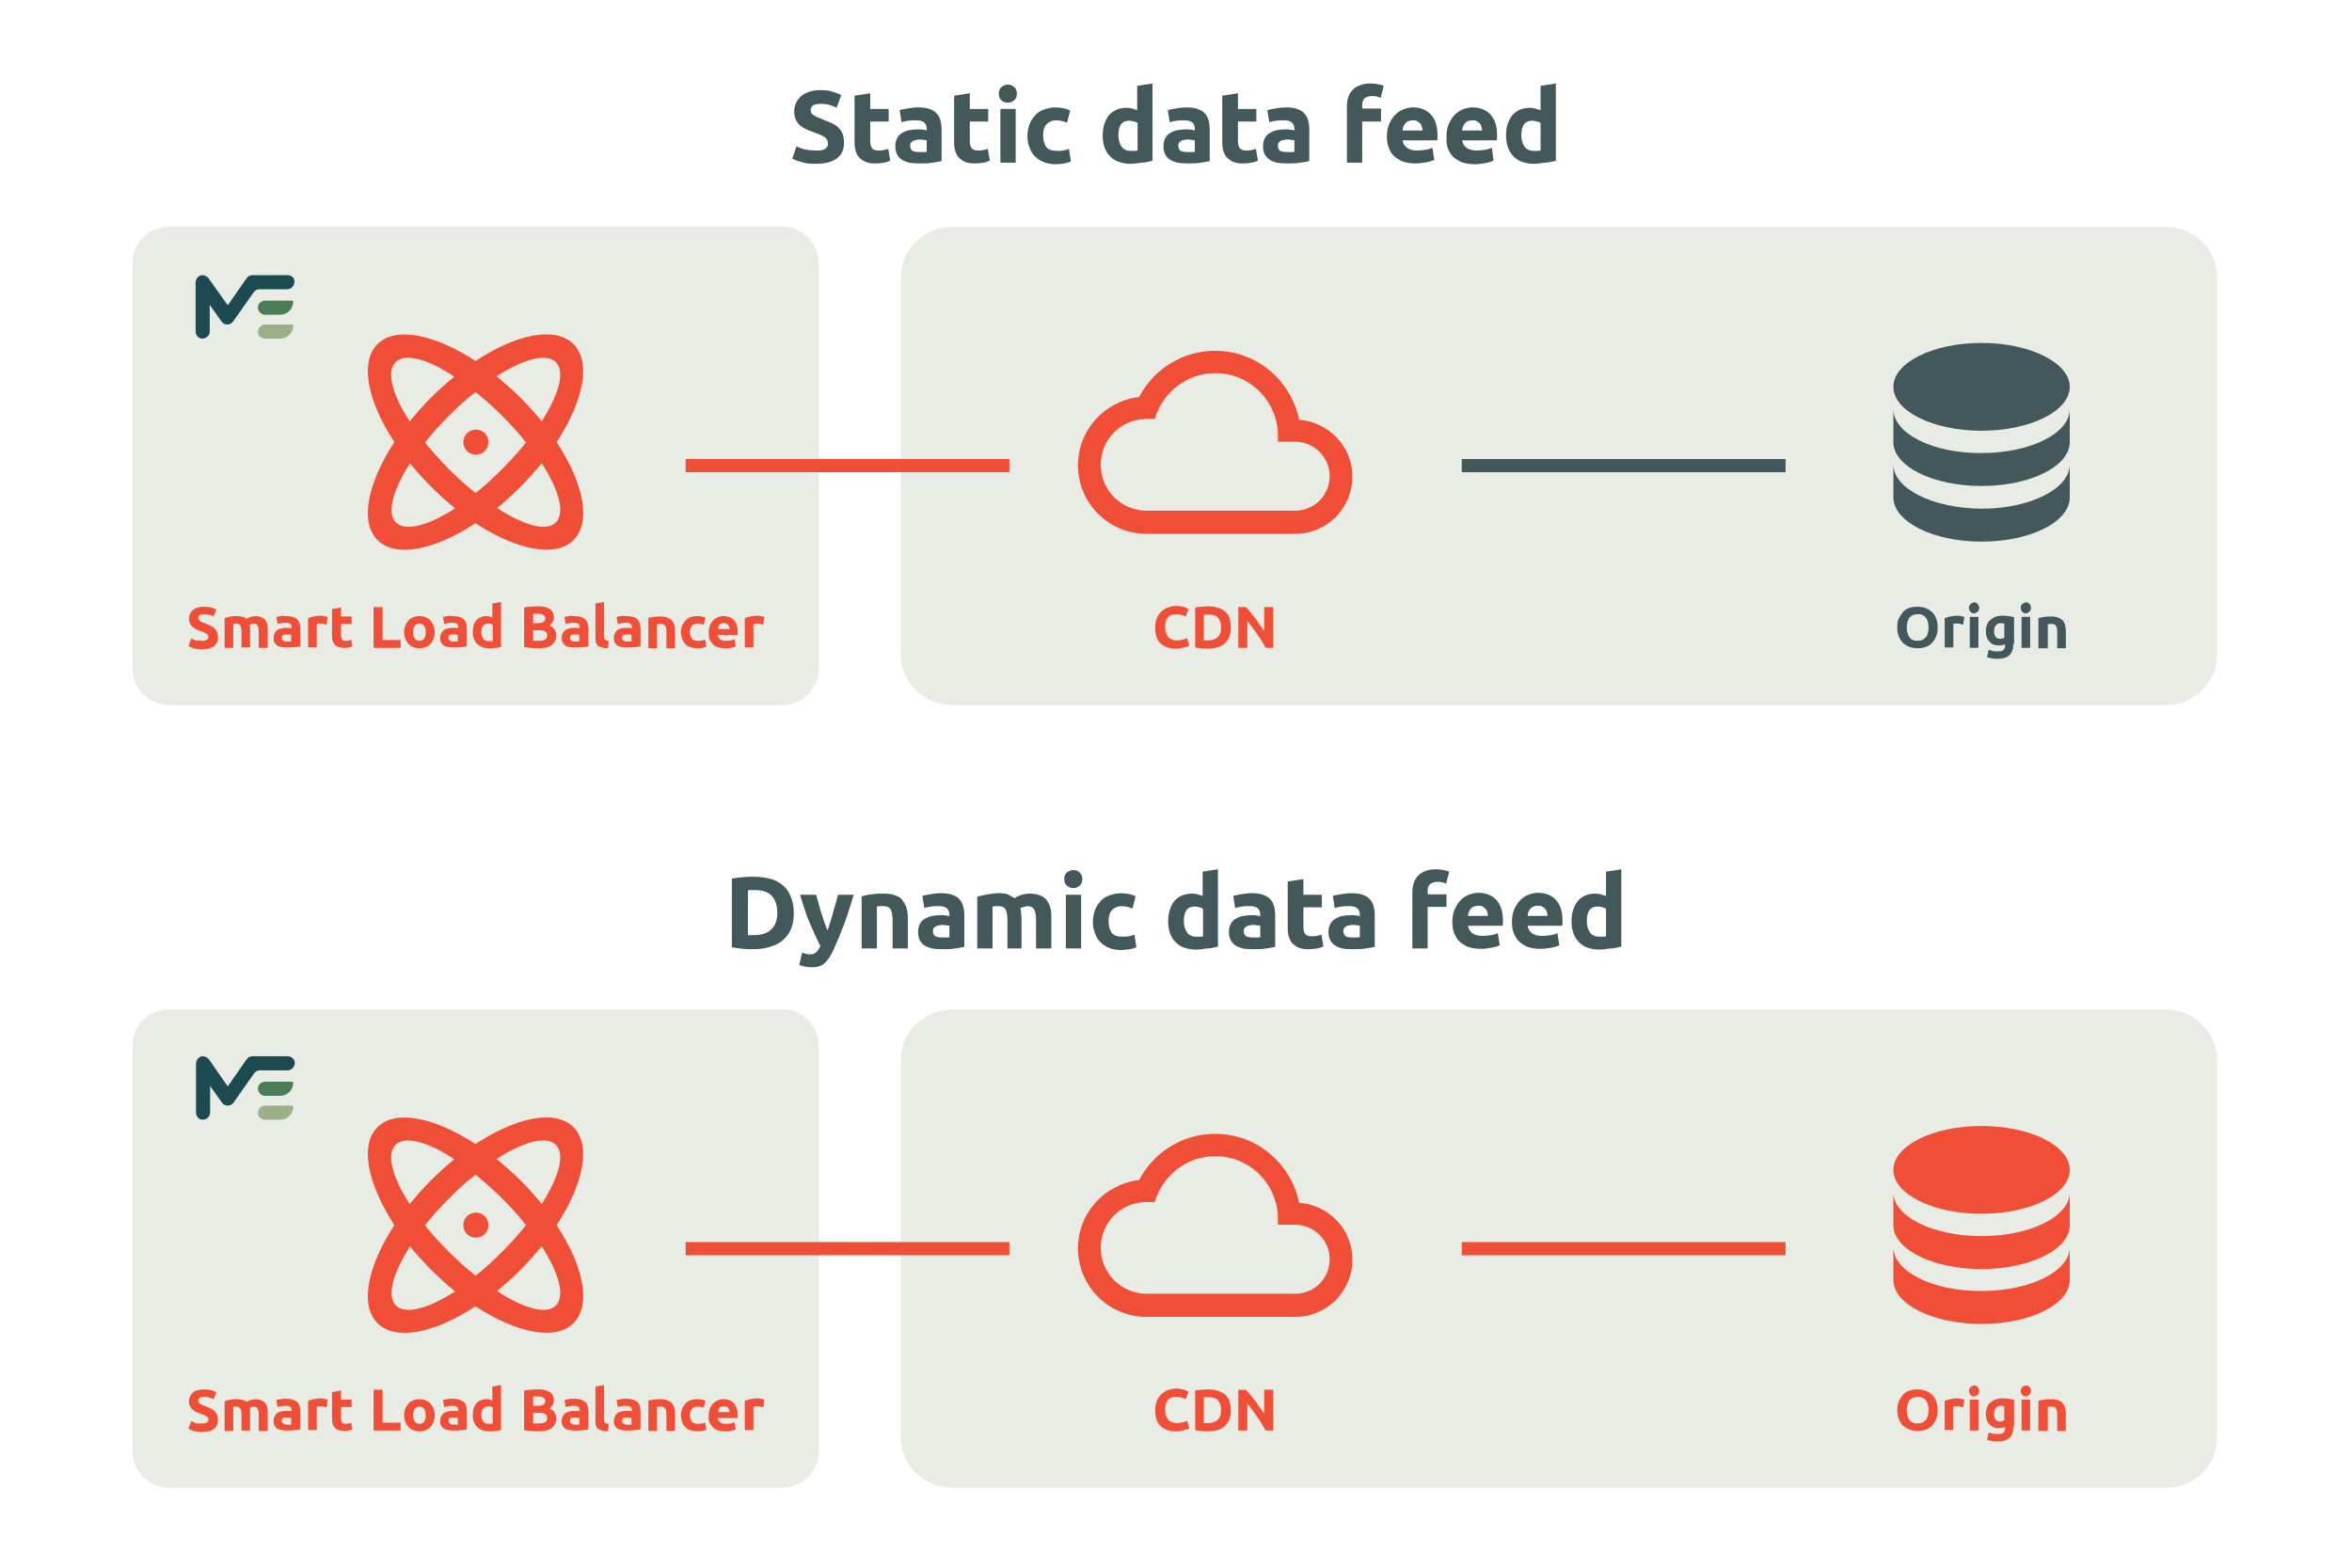 <?xml version="1.0" encoding="utf-8"?>
<!-- Generator: Adobe Illustrator 26.3.1, SVG Export Plug-In . SVG Version: 6.00 Build 0)  -->
<svg version="1.1" id="Layer_1" xmlns="http://www.w3.org/2000/svg" xmlns:xlink="http://www.w3.org/1999/xlink" x="0px" y="0px"
	 viewBox="0 0 600 400" style="enable-background:new 0 0 600 400;" xml:space="preserve">
<style type="text/css">
	.st0{opacity:0.2;fill:#8CA47E;}
	.st1{fill:#F04E37;}
	.st2{fill:none;stroke:#F04E37;stroke-width:3.359;stroke-miterlimit:10;}
	.st3{fill:#42585B;}
	.st4{fill:none;stroke:#42585B;stroke-width:3.359;stroke-miterlimit:10;}
	.st5{fill:#9CAF87;}
	.st6{fill:#4A7C56;}
	.st7{fill:#1D4A50;}
</style>
<path class="st0" d="M552.6,179.9H242.8c-7.2,0-13-5.8-13-13v-96c0-7.2,5.8-13,13-13h309.8c7.2,0,13,5.8,13,13v96
	C565.7,174,559.8,179.9,552.6,179.9z"/>
<path class="st0" d="M199.5,179.9H43.2c-5.2,0-9.4-4.2-9.4-9.4V67.2c0-5.2,4.2-9.4,9.4-9.4h156.3c5.2,0,9.4,4.2,9.4,9.4v103.3
	C208.9,175.6,204.7,179.9,199.5,179.9z"/>
<path class="st0" d="M199.5,379.6H43.2c-5.2,0-9.4-4.2-9.4-9.4V266.9c0-5.2,4.2-9.4,9.4-9.4h156.3c5.2,0,9.4,4.2,9.4,9.4v103.3
	C208.9,375.4,204.7,379.6,199.5,379.6z"/>
<path class="st0" d="M552.6,379.6H242.8c-7.2,0-13-5.8-13-13v-96c0-7.2,5.8-13,13-13h309.8c7.2,0,13,5.8,13,13v96
	C565.7,373.8,559.8,379.6,552.6,379.6z"/>
<path class="st1" d="M121.4,309.4c1.8,0,3.2,1.4,3.2,3.2s-1.4,3.2-3.2,3.2c-1.8,0-3.2-1.4-3.2-3.2S119.6,309.4,121.4,309.4
	 M96.3,287.6c4.6-4.6,14.6-2.5,25,4.3c10.5-6.9,20.4-8.9,25-4.3c4.6,4.6,2.5,14.6-4.3,25c6.9,10.5,8.9,20.4,4.3,25
	c-4.6,4.6-14.6,2.5-25-4.3c-10.5,6.9-20.4,8.9-25,4.3s-2.5-14.6,4.3-25C93.8,302.1,91.7,292.2,96.3,287.6 M132.8,301.2
	c2,2,3.8,4,5.4,6c4.4-6.9,6-12.7,3.6-15.1c-2.4-2.4-8.3-0.8-15.1,3.6C128.7,297.4,130.8,299.2,132.8,301.2 M110,324
	c-2-2-3.8-4-5.4-6c-4.4,6.9-6,12.7-3.6,15.1c2.4,2.4,8.3,0.8,15.1-3.6C114,327.8,112,326,110,324 M100.9,292.1
	c-2.4,2.4-0.8,8.3,3.6,15.1c1.7-2,3.5-4.1,5.4-6c2-2,4-3.8,6-5.4C109.2,291.3,103.3,289.7,100.9,292.1 M114.5,319.4
	c2.3,2.3,4.6,4.3,6.8,6.1c2.3-1.8,4.6-3.9,6.8-6.1c2.3-2.3,4.3-4.6,6.1-6.8c-1.8-2.3-3.9-4.6-6.1-6.8c-2.3-2.3-4.6-4.3-6.8-6.1
	c-2.3,1.8-4.6,3.9-6.8,6.1s-4.3,4.6-6.1,6.8C110.2,314.9,112.3,317.2,114.5,319.4 M141.8,333.1c2.4-2.4,0.8-8.3-3.6-15.1
	c-1.7,2-3.5,4.1-5.4,6c-2,2-4,3.8-6,5.4C133.6,333.9,139.5,335.5,141.8,333.1z"/>
<g>
	<path class="st1" d="M51.5,363.2c0.3,0,0.6,0,0.8-0.1c0.2-0.1,0.4-0.1,0.5-0.2c0.1-0.1,0.2-0.2,0.3-0.3c0-0.1,0.1-0.3,0.1-0.4
		c0-0.3-0.2-0.6-0.5-0.8c-0.3-0.2-0.9-0.5-1.6-0.7c-0.3-0.1-0.7-0.3-1-0.4c-0.3-0.2-0.6-0.3-0.9-0.6c-0.3-0.2-0.5-0.5-0.7-0.9
		c-0.2-0.3-0.3-0.7-0.3-1.2c0-0.5,0.1-0.9,0.3-1.3c0.2-0.4,0.4-0.7,0.8-1c0.3-0.3,0.7-0.5,1.2-0.6c0.5-0.1,1-0.2,1.6-0.2
		c0.7,0,1.3,0.1,1.8,0.2c0.5,0.2,0.9,0.3,1.3,0.5l-0.7,1.8c-0.3-0.2-0.6-0.3-1-0.4c-0.4-0.1-0.8-0.2-1.3-0.2c-0.6,0-1,0.1-1.2,0.2
		s-0.4,0.4-0.4,0.7c0,0.2,0,0.3,0.1,0.5s0.2,0.2,0.4,0.4c0.2,0.1,0.4,0.2,0.6,0.3c0.2,0.1,0.5,0.2,0.7,0.3c0.5,0.2,1,0.4,1.4,0.6
		c0.4,0.2,0.7,0.4,1,0.7c0.3,0.3,0.5,0.6,0.6,0.9c0.1,0.4,0.2,0.8,0.2,1.3c0,1-0.3,1.7-1,2.3c-0.7,0.5-1.7,0.8-3.1,0.8
		c-0.5,0-0.9,0-1.2-0.1c-0.4-0.1-0.7-0.1-1-0.2c-0.3-0.1-0.5-0.2-0.7-0.3s-0.4-0.2-0.5-0.3l0.7-1.9c0.3,0.2,0.7,0.3,1.1,0.5
		S50.9,363.2,51.5,363.2z"/>
	<path class="st1" d="M61.6,360.9c0-0.7-0.1-1.2-0.3-1.5s-0.5-0.5-1-0.5c-0.1,0-0.3,0-0.4,0c-0.2,0-0.3,0-0.4,0.1v6.1h-2.2v-7.6
		c0.2,0,0.4-0.1,0.7-0.2c0.3-0.1,0.5-0.1,0.8-0.2c0.3,0,0.6-0.1,0.9-0.1c0.3,0,0.6,0,0.9,0c0.6,0,1,0.1,1.4,0.2
		c0.4,0.1,0.6,0.3,0.9,0.5c0.3-0.2,0.7-0.4,1.1-0.5c0.4-0.1,0.8-0.2,1.1-0.2c0.6,0,1.1,0.1,1.6,0.3c0.4,0.2,0.7,0.4,1,0.7
		c0.2,0.3,0.4,0.7,0.5,1.1c0.1,0.4,0.1,0.9,0.1,1.5v4.5H66v-4.2c0-0.7-0.1-1.2-0.3-1.5s-0.5-0.5-1-0.5c-0.1,0-0.3,0-0.5,0.1
		c-0.2,0.1-0.4,0.1-0.5,0.2c0.1,0.2,0.1,0.5,0.1,0.7s0,0.5,0,0.8v4.3h-2.2V360.9z"/>
	<path class="st1" d="M73,356.9c0.7,0,1.2,0.1,1.7,0.2c0.4,0.2,0.8,0.4,1.1,0.6c0.3,0.3,0.5,0.6,0.6,1c0.1,0.4,0.2,0.8,0.2,1.3v4.7
		c-0.3,0.1-0.8,0.2-1.3,0.2c-0.6,0.1-1.3,0.1-2.1,0.1c-0.5,0-1,0-1.4-0.1s-0.8-0.2-1.1-0.4c-0.3-0.2-0.5-0.5-0.7-0.8
		c-0.2-0.3-0.2-0.7-0.2-1.2c0-0.5,0.1-0.8,0.3-1.2c0.2-0.3,0.4-0.6,0.7-0.8c0.3-0.2,0.7-0.3,1.1-0.4s0.8-0.1,1.2-0.1
		c0.3,0,0.5,0,0.8,0s0.4,0.1,0.5,0.1v-0.2c0-0.4-0.1-0.7-0.3-0.9c-0.2-0.2-0.6-0.3-1.2-0.3c-0.4,0-0.8,0-1.1,0.1s-0.7,0.1-1,0.2
		l-0.3-1.8c0.1,0,0.3-0.1,0.5-0.1s0.4-0.1,0.6-0.1c0.2,0,0.5-0.1,0.7-0.1C72.5,356.9,72.8,356.9,73,356.9z M73.2,363.5
		c0.2,0,0.4,0,0.6,0c0.2,0,0.4,0,0.5,0v-1.7c-0.1,0-0.2,0-0.4-0.1c-0.2,0-0.3,0-0.5,0c-0.2,0-0.4,0-0.6,0c-0.2,0-0.3,0.1-0.5,0.1
		s-0.2,0.2-0.3,0.3c-0.1,0.1-0.1,0.3-0.1,0.4c0,0.4,0.1,0.6,0.4,0.7C72.5,363.4,72.8,363.5,73.2,363.5z"/>
	<path class="st1" d="M83.3,359.1c-0.2,0-0.4-0.1-0.7-0.2c-0.3-0.1-0.6-0.1-0.9-0.1c-0.1,0-0.3,0-0.5,0c-0.2,0-0.3,0.1-0.4,0.1v6
		h-2.2v-7.5c0.4-0.1,0.9-0.3,1.4-0.4s1.2-0.2,1.8-0.2c0.1,0,0.3,0,0.4,0c0.2,0,0.3,0,0.5,0.1c0.2,0,0.3,0.1,0.5,0.1
		c0.2,0,0.3,0.1,0.4,0.1L83.3,359.1z"/>
	<path class="st1" d="M84.8,355.2l2.2-0.4v2.3h2.7v1.9H87v2.8c0,0.5,0.1,0.8,0.2,1.1c0.2,0.3,0.5,0.4,1,0.4c0.2,0,0.5,0,0.7-0.1
		c0.3,0,0.5-0.1,0.7-0.2l0.3,1.7c-0.3,0.1-0.6,0.2-0.9,0.3s-0.7,0.1-1.2,0.1c-0.6,0-1.1-0.1-1.5-0.2c-0.4-0.2-0.7-0.4-1-0.7
		c-0.2-0.3-0.4-0.7-0.5-1.1c-0.1-0.4-0.1-0.9-0.1-1.4V355.2z"/>
	<path class="st1" d="M102.2,363v2h-6.9v-10.4h2.3v8.4H102.2z"/>
	<path class="st1" d="M110.9,361.1c0,0.6-0.1,1.2-0.3,1.7c-0.2,0.5-0.4,1-0.8,1.3c-0.3,0.4-0.7,0.6-1.2,0.8c-0.5,0.2-1,0.3-1.6,0.3
		c-0.6,0-1.1-0.1-1.6-0.3c-0.5-0.2-0.9-0.5-1.2-0.8c-0.3-0.4-0.6-0.8-0.8-1.3c-0.2-0.5-0.3-1.1-0.3-1.7s0.1-1.2,0.3-1.7
		c0.2-0.5,0.5-0.9,0.8-1.3c0.3-0.4,0.8-0.6,1.2-0.8s1-0.3,1.6-0.3c0.6,0,1.1,0.1,1.6,0.3s0.9,0.5,1.2,0.8c0.3,0.4,0.6,0.8,0.8,1.3
		C110.8,359.9,110.9,360.5,110.9,361.1z M108.6,361.1c0-0.7-0.1-1.2-0.4-1.6c-0.3-0.4-0.7-0.6-1.2-0.6c-0.5,0-0.9,0.2-1.2,0.6
		c-0.3,0.4-0.4,0.9-0.4,1.6c0,0.7,0.1,1.2,0.4,1.6c0.3,0.4,0.7,0.6,1.2,0.6c0.5,0,0.9-0.2,1.2-0.6S108.6,361.8,108.6,361.1z"/>
	<path class="st1" d="M115.5,356.9c0.7,0,1.2,0.1,1.7,0.2c0.4,0.2,0.8,0.4,1.1,0.6c0.3,0.3,0.5,0.6,0.6,1c0.1,0.4,0.2,0.8,0.2,1.3
		v4.7c-0.3,0.1-0.8,0.2-1.3,0.2c-0.6,0.1-1.3,0.1-2.1,0.1c-0.5,0-1,0-1.4-0.1s-0.8-0.2-1.1-0.4c-0.3-0.2-0.5-0.5-0.7-0.8
		c-0.2-0.3-0.2-0.7-0.2-1.2c0-0.5,0.1-0.8,0.3-1.2c0.2-0.3,0.4-0.6,0.7-0.8c0.3-0.2,0.7-0.3,1.1-0.4s0.8-0.1,1.2-0.1
		c0.3,0,0.5,0,0.8,0s0.4,0.1,0.5,0.1v-0.2c0-0.4-0.1-0.7-0.3-0.9c-0.2-0.2-0.6-0.3-1.2-0.3c-0.4,0-0.8,0-1.1,0.1s-0.7,0.1-1,0.2
		l-0.3-1.8c0.1,0,0.3-0.1,0.5-0.1s0.4-0.1,0.6-0.1c0.2,0,0.5-0.1,0.7-0.1C115,356.9,115.2,356.9,115.5,356.9z M115.7,363.5
		c0.2,0,0.4,0,0.6,0c0.2,0,0.4,0,0.5,0v-1.7c-0.1,0-0.2,0-0.4-0.1c-0.2,0-0.3,0-0.5,0c-0.2,0-0.4,0-0.6,0c-0.2,0-0.3,0.1-0.5,0.1
		s-0.2,0.2-0.3,0.3c-0.1,0.1-0.1,0.3-0.1,0.4c0,0.4,0.1,0.6,0.4,0.7C114.9,363.4,115.3,363.5,115.7,363.5z"/>
	<path class="st1" d="M127.9,364.8c-0.2,0.1-0.4,0.1-0.7,0.2c-0.3,0.1-0.5,0.1-0.8,0.1c-0.3,0-0.6,0.1-0.9,0.1c-0.3,0-0.6,0-0.8,0
		c-0.7,0-1.2-0.1-1.7-0.3c-0.5-0.2-0.9-0.5-1.3-0.8c-0.4-0.4-0.6-0.8-0.8-1.3c-0.2-0.5-0.3-1.1-0.3-1.7c0-0.6,0.1-1.2,0.2-1.7
		c0.2-0.5,0.4-1,0.7-1.3c0.3-0.4,0.7-0.6,1.1-0.8c0.4-0.2,0.9-0.3,1.5-0.3c0.3,0,0.6,0,0.8,0.1c0.2,0.1,0.5,0.1,0.7,0.3v-3.6
		l2.2-0.4V364.8z M122.8,361c0,0.7,0.2,1.2,0.5,1.7s0.8,0.6,1.4,0.6c0.2,0,0.4,0,0.6,0c0.2,0,0.3,0,0.4-0.1v-4.1
		c-0.1-0.1-0.3-0.2-0.5-0.2c-0.2-0.1-0.5-0.1-0.7-0.1C123.4,358.9,122.8,359.6,122.8,361z"/>
	<path class="st1" d="M137.2,365.2c-0.6,0-1.1,0-1.7-0.1c-0.6,0-1.2-0.1-1.8-0.2v-10.1c0.5-0.1,1-0.2,1.6-0.2c0.6,0,1.1-0.1,1.6-0.1
		c0.7,0,1.3,0,1.8,0.1s1,0.3,1.4,0.5c0.4,0.2,0.7,0.5,0.9,0.9s0.3,0.8,0.3,1.4c0,0.8-0.4,1.5-1.2,2c0.7,0.2,1.1,0.6,1.4,1
		c0.2,0.4,0.4,0.9,0.4,1.5c0,1.1-0.4,1.9-1.2,2.5S138.8,365.2,137.2,365.2z M136,358.7h1.1c0.7,0,1.2-0.1,1.5-0.3
		c0.3-0.2,0.5-0.5,0.5-0.9c0-0.4-0.2-0.7-0.5-0.9c-0.3-0.2-0.8-0.3-1.4-0.3c-0.2,0-0.4,0-0.6,0c-0.2,0-0.4,0-0.6,0V358.7z
		 M136,360.5v2.7c0.2,0,0.4,0,0.6,0c0.2,0,0.4,0,0.7,0c0.7,0,1.3-0.1,1.7-0.3c0.4-0.2,0.6-0.6,0.6-1.1c0-0.5-0.2-0.8-0.5-1
		c-0.4-0.2-0.9-0.3-1.5-0.3H136z"/>
	<path class="st1" d="M146.5,356.9c0.7,0,1.2,0.1,1.7,0.2c0.4,0.2,0.8,0.4,1.1,0.6c0.3,0.3,0.5,0.6,0.6,1c0.1,0.4,0.2,0.8,0.2,1.3
		v4.7c-0.3,0.1-0.8,0.2-1.3,0.2c-0.6,0.1-1.3,0.1-2.1,0.1c-0.5,0-1,0-1.4-0.1s-0.8-0.2-1.1-0.4c-0.3-0.2-0.5-0.5-0.7-0.8
		c-0.2-0.3-0.2-0.7-0.2-1.2c0-0.5,0.1-0.8,0.3-1.2c0.2-0.3,0.4-0.6,0.7-0.8c0.3-0.2,0.7-0.3,1.1-0.4s0.8-0.1,1.2-0.1
		c0.3,0,0.5,0,0.8,0s0.4,0.1,0.5,0.1v-0.2c0-0.4-0.1-0.7-0.3-0.9c-0.2-0.2-0.6-0.3-1.2-0.3c-0.4,0-0.8,0-1.1,0.1s-0.7,0.1-1,0.2
		l-0.3-1.8c0.1,0,0.3-0.1,0.5-0.1s0.4-0.1,0.6-0.1c0.2,0,0.5-0.1,0.7-0.1C146,356.9,146.3,356.9,146.5,356.9z M146.7,363.5
		c0.2,0,0.4,0,0.6,0c0.2,0,0.4,0,0.5,0v-1.7c-0.1,0-0.2,0-0.4-0.1c-0.2,0-0.3,0-0.5,0c-0.2,0-0.4,0-0.6,0c-0.2,0-0.3,0.1-0.5,0.1
		s-0.2,0.2-0.3,0.3c-0.1,0.1-0.1,0.3-0.1,0.4c0,0.4,0.1,0.6,0.4,0.7C146,363.4,146.3,363.5,146.7,363.5z"/>
	<path class="st1" d="M155.1,365.2c-0.7,0-1.2-0.1-1.6-0.2c-0.4-0.1-0.7-0.3-1-0.5c-0.2-0.2-0.4-0.5-0.5-0.9
		c-0.1-0.3-0.1-0.7-0.1-1.1v-8.7l2.2-0.4v8.6c0,0.2,0,0.4,0,0.5c0,0.2,0.1,0.3,0.2,0.4s0.2,0.2,0.4,0.3c0.2,0.1,0.4,0.1,0.6,0.1
		L155.1,365.2z"/>
	<path class="st1" d="M159.8,356.9c0.7,0,1.2,0.1,1.7,0.2c0.4,0.2,0.8,0.4,1.1,0.6c0.3,0.3,0.5,0.6,0.6,1c0.1,0.4,0.2,0.8,0.2,1.3
		v4.7c-0.3,0.1-0.8,0.2-1.3,0.2c-0.6,0.1-1.3,0.1-2.1,0.1c-0.5,0-1,0-1.4-0.1s-0.8-0.2-1.1-0.4c-0.3-0.2-0.5-0.5-0.7-0.8
		c-0.2-0.3-0.2-0.7-0.2-1.2c0-0.5,0.1-0.8,0.3-1.2c0.2-0.3,0.4-0.6,0.7-0.8c0.3-0.2,0.7-0.3,1.1-0.4s0.8-0.1,1.2-0.1
		c0.3,0,0.5,0,0.8,0s0.4,0.1,0.5,0.1v-0.2c0-0.4-0.1-0.7-0.3-0.9c-0.2-0.2-0.6-0.3-1.2-0.3c-0.4,0-0.8,0-1.1,0.1s-0.7,0.1-1,0.2
		l-0.3-1.8c0.1,0,0.3-0.1,0.5-0.1s0.4-0.1,0.6-0.1c0.2,0,0.5-0.1,0.7-0.1C159.3,356.9,159.5,356.9,159.8,356.9z M160,363.5
		c0.2,0,0.4,0,0.6,0c0.2,0,0.4,0,0.5,0v-1.7c-0.1,0-0.2,0-0.4-0.1c-0.2,0-0.3,0-0.5,0c-0.2,0-0.4,0-0.6,0c-0.2,0-0.3,0.1-0.5,0.1
		s-0.2,0.2-0.3,0.3c-0.1,0.1-0.1,0.3-0.1,0.4c0,0.4,0.1,0.6,0.4,0.7C159.2,363.4,159.5,363.5,160,363.5z"/>
	<path class="st1" d="M165.2,357.4c0.4-0.1,0.9-0.2,1.5-0.3c0.6-0.1,1.2-0.1,1.9-0.1c0.7,0,1.2,0.1,1.7,0.3c0.4,0.2,0.8,0.4,1.1,0.7
		c0.3,0.3,0.4,0.7,0.6,1.1c0.1,0.4,0.2,0.9,0.2,1.5v4.5h-2.2v-4.2c0-0.7-0.1-1.2-0.3-1.5s-0.5-0.5-1.1-0.5c-0.2,0-0.3,0-0.5,0
		c-0.2,0-0.3,0-0.5,0.1v6.1h-2.2V357.4z"/>
	<path class="st1" d="M173.7,361.1c0-0.6,0.1-1.1,0.3-1.6c0.2-0.5,0.5-0.9,0.8-1.3s0.8-0.7,1.3-0.9s1.1-0.3,1.7-0.3
		c0.4,0,0.8,0,1.2,0.1s0.7,0.2,1,0.3l-0.5,1.8c-0.2-0.1-0.4-0.1-0.7-0.2c-0.2-0.1-0.5-0.1-0.8-0.1c-0.7,0-1.2,0.2-1.5,0.6
		s-0.5,1-0.5,1.6c0,0.7,0.2,1.3,0.5,1.6c0.3,0.4,0.8,0.6,1.6,0.6c0.3,0,0.6,0,0.9-0.1c0.3,0,0.6-0.1,0.9-0.2l0.3,1.8
		c-0.3,0.1-0.6,0.2-1,0.3c-0.4,0.1-0.8,0.1-1.3,0.1c-0.7,0-1.3-0.1-1.9-0.3s-0.9-0.5-1.3-0.9c-0.3-0.4-0.6-0.8-0.7-1.3
		C173.8,362.2,173.7,361.7,173.7,361.1z"/>
	<path class="st1" d="M180.8,361.2c0-0.7,0.1-1.3,0.3-1.8c0.2-0.5,0.5-1,0.8-1.3c0.3-0.3,0.8-0.6,1.2-0.8c0.5-0.2,0.9-0.3,1.4-0.3
		c1.1,0,2,0.3,2.7,1c0.6,0.7,1,1.7,1,3c0,0.1,0,0.3,0,0.4c0,0.2,0,0.3,0,0.4h-5.1c0,0.5,0.3,0.8,0.6,1.1c0.4,0.3,0.9,0.4,1.5,0.4
		c0.4,0,0.8,0,1.2-0.1s0.7-0.2,1-0.3l0.3,1.8c-0.1,0.1-0.3,0.1-0.5,0.2c-0.2,0.1-0.4,0.1-0.7,0.2c-0.2,0-0.5,0.1-0.8,0.1
		c-0.3,0-0.6,0-0.8,0c-0.7,0-1.3-0.1-1.9-0.3c-0.5-0.2-1-0.5-1.3-0.9c-0.3-0.4-0.6-0.8-0.8-1.3S180.8,361.7,180.8,361.2z
		 M186.1,360.3c0-0.2,0-0.4-0.1-0.6c-0.1-0.2-0.1-0.3-0.3-0.5c-0.1-0.1-0.3-0.3-0.4-0.3c-0.2-0.1-0.4-0.1-0.7-0.1
		c-0.2,0-0.5,0-0.6,0.1c-0.2,0.1-0.3,0.2-0.4,0.3c-0.1,0.1-0.2,0.3-0.3,0.5c-0.1,0.2-0.1,0.4-0.1,0.6H186.1z"/>
	<path class="st1" d="M194.7,359.1c-0.2,0-0.4-0.1-0.7-0.2c-0.3-0.1-0.6-0.1-0.9-0.1c-0.1,0-0.3,0-0.5,0c-0.2,0-0.3,0.1-0.4,0.1v6
		H190v-7.5c0.4-0.1,0.9-0.3,1.4-0.4s1.2-0.2,1.8-0.2c0.1,0,0.3,0,0.4,0c0.2,0,0.3,0,0.5,0.1c0.2,0,0.3,0.1,0.5,0.1
		c0.2,0,0.3,0.1,0.4,0.1L194.7,359.1z"/>
</g>
<path class="st1" d="M330.4,330.1h-37.9c-6.4,0-11.7-5.2-11.7-11.7s5.2-11.7,11.7-11.7h2.1c1.9-6.7,8.1-11.7,15.4-11.7
	c8.9,0,16,7.2,16,16v1.5h4.4c4.8,0,8.8,3.9,8.8,8.8S335.3,330.1,330.4,330.1 M331.4,306.9c-2-10-10.8-17.6-21.4-17.6
	c-8.4,0-15.8,4.8-19.4,11.8c-8.8,1-15.6,8.4-15.6,17.4c0,9.7,7.8,17.5,17.5,17.5h37.9c8.1,0,14.6-6.5,14.6-14.6
	C345,313.7,339,307.4,331.4,306.9z"/>
<g>
	<path class="st1" d="M299.9,365.2c-1.7,0-3-0.5-3.9-1.4c-0.9-0.9-1.3-2.3-1.3-4c0-0.9,0.1-1.6,0.4-2.3c0.3-0.7,0.6-1.2,1.1-1.7
		c0.5-0.5,1-0.8,1.7-1.1c0.6-0.2,1.4-0.4,2.1-0.4c0.4,0,0.8,0,1.2,0.1c0.4,0.1,0.7,0.1,0.9,0.2c0.3,0.1,0.5,0.2,0.7,0.3
		s0.3,0.2,0.4,0.2l-0.7,1.9c-0.3-0.2-0.7-0.3-1.1-0.4c-0.4-0.1-0.9-0.2-1.4-0.2c-0.4,0-0.7,0.1-1.1,0.2s-0.7,0.3-0.9,0.6
		c-0.3,0.3-0.5,0.6-0.6,1s-0.2,0.9-0.2,1.5c0,0.5,0.1,0.9,0.2,1.3c0.1,0.4,0.3,0.8,0.5,1.1c0.2,0.3,0.5,0.5,0.9,0.7
		c0.4,0.2,0.8,0.3,1.4,0.3c0.3,0,0.6,0,0.9-0.1c0.3,0,0.5-0.1,0.7-0.1c0.2-0.1,0.4-0.1,0.6-0.2s0.3-0.1,0.4-0.2l0.6,1.9
		c-0.3,0.2-0.8,0.4-1.4,0.5C301.4,365.2,300.7,365.2,299.9,365.2z"/>
	<path class="st1" d="M314,359.8c0,0.9-0.1,1.7-0.4,2.4c-0.3,0.7-0.7,1.2-1.2,1.7c-0.5,0.4-1.1,0.8-1.9,1s-1.6,0.3-2.5,0.3
		c-0.4,0-0.9,0-1.5-0.1c-0.6,0-1.1-0.1-1.6-0.2v-10.1c0.5-0.1,1.1-0.2,1.7-0.2c0.6,0,1.1-0.1,1.5-0.1c0.9,0,1.7,0.1,2.4,0.3
		s1.3,0.5,1.9,0.9c0.5,0.4,0.9,1,1.2,1.6C313.8,358.1,314,358.9,314,359.8z M307.2,363.1c0.1,0,0.2,0,0.4,0c0.1,0,0.3,0,0.5,0
		c1.2,0,2-0.3,2.6-0.9s0.8-1.4,0.8-2.4c0-1.1-0.3-1.9-0.8-2.5c-0.5-0.6-1.4-0.8-2.6-0.8c-0.2,0-0.3,0-0.5,0s-0.3,0-0.5,0V363.1z"/>
	<path class="st1" d="M322.9,365c-0.7-1.2-1.4-2.4-2.2-3.5c-0.8-1.2-1.6-2.3-2.5-3.3v6.8h-2.3v-10.4h1.9c0.3,0.3,0.7,0.7,1.1,1.2
		c0.4,0.5,0.8,1,1.2,1.5s0.8,1.1,1.2,1.7s0.8,1.1,1.2,1.7v-6.1h2.3V365H322.9z"/>
</g>
<path class="st1" d="M505.5,287.3c-12.4,0-22.5,5-22.5,11.2c0,6.2,10.1,11.2,22.5,11.2c12.4,0,22.5-5,22.5-11.2
	C528,292.3,517.9,287.3,505.5,287.3 M483,304.2v8.4c0,6.2,10.1,11.2,22.5,11.2c12.4,0,22.5-5,22.5-11.2v-8.4
	c0,6.2-10.1,11.2-22.5,11.2C493.1,315.4,483,310.4,483,304.2 M483,318.2v8.4c0,6.2,10.1,11.2,22.5,11.2c12.4,0,22.5-5,22.5-11.2
	v-8.4c0,6.2-10.1,11.2-22.5,11.2C493.1,329.5,483,324.4,483,318.2z"/>
<g>
	<path class="st1" d="M494.3,359.8c0,0.9-0.1,1.7-0.4,2.3c-0.3,0.7-0.6,1.2-1.1,1.7s-1,0.8-1.6,1c-0.6,0.2-1.3,0.3-2,0.3
		c-0.7,0-1.4-0.1-2-0.3c-0.6-0.2-1.2-0.6-1.7-1c-0.5-0.5-0.8-1-1.1-1.7c-0.3-0.7-0.4-1.5-0.4-2.3c0-0.9,0.1-1.7,0.4-2.3
		s0.7-1.2,1.1-1.7c0.5-0.5,1-0.8,1.6-1c0.6-0.2,1.3-0.3,2-0.3c0.7,0,1.4,0.1,2,0.3c0.6,0.2,1.2,0.6,1.7,1s0.8,1,1.1,1.7
		C494.2,358.2,494.3,358.9,494.3,359.8z M486.4,359.8c0,0.5,0.1,1,0.2,1.4s0.3,0.8,0.5,1.1c0.2,0.3,0.5,0.5,0.9,0.7s0.7,0.2,1.2,0.2
		c0.4,0,0.8-0.1,1.2-0.2c0.3-0.2,0.6-0.4,0.9-0.7c0.2-0.3,0.4-0.6,0.5-1.1s0.2-0.9,0.2-1.4s-0.1-1-0.2-1.4s-0.3-0.8-0.5-1.1
		c-0.2-0.3-0.5-0.5-0.9-0.7c-0.3-0.2-0.7-0.2-1.2-0.2c-0.4,0-0.8,0.1-1.2,0.2c-0.3,0.2-0.6,0.4-0.9,0.7c-0.2,0.3-0.4,0.7-0.5,1.1
		S486.4,359.3,486.4,359.8z"/>
	<path class="st1" d="M500.8,359.1c-0.2,0-0.4-0.1-0.7-0.2c-0.3-0.1-0.6-0.1-0.9-0.1c-0.1,0-0.3,0-0.5,0c-0.2,0-0.3,0.1-0.4,0.1v6
		h-2.2v-7.5c0.4-0.1,0.9-0.3,1.4-0.4c0.5-0.1,1.2-0.2,1.8-0.2c0.1,0,0.3,0,0.4,0c0.2,0,0.3,0,0.5,0.1c0.2,0,0.3,0.1,0.5,0.1
		c0.2,0,0.3,0.1,0.4,0.1L500.8,359.1z"/>
	<path class="st1" d="M504.9,354.9c0,0.4-0.1,0.7-0.4,1c-0.3,0.2-0.6,0.4-0.9,0.4c-0.4,0-0.7-0.1-0.9-0.4c-0.3-0.2-0.4-0.6-0.4-1
		s0.1-0.7,0.4-1c0.3-0.2,0.6-0.4,0.9-0.4c0.4,0,0.7,0.1,0.9,0.4C504.7,354.1,504.9,354.5,504.9,354.9z M504.7,365h-2.2v-7.9h2.2V365
		z"/>
	<path class="st1" d="M513.6,364c0,1.3-0.3,2.2-1,2.9c-0.7,0.6-1.7,0.9-3,0.9c-0.5,0-1,0-1.4-0.1c-0.5-0.1-0.9-0.2-1.3-0.3l0.4-1.9
		c0.3,0.1,0.7,0.2,1.1,0.3s0.8,0.1,1.3,0.1c0.6,0,1.1-0.1,1.4-0.4s0.4-0.6,0.4-1.1v-0.3c-0.2,0.1-0.5,0.2-0.7,0.2s-0.5,0.1-0.8,0.1
		c-1.1,0-1.9-0.3-2.5-1c-0.6-0.6-0.9-1.5-0.9-2.7c0-0.6,0.1-1.1,0.3-1.6c0.2-0.5,0.4-0.9,0.8-1.2s0.8-0.6,1.3-0.8
		c0.5-0.2,1.1-0.3,1.7-0.3c0.3,0,0.5,0,0.8,0c0.3,0,0.6,0.1,0.8,0.1s0.5,0.1,0.8,0.1c0.3,0.1,0.5,0.1,0.7,0.2V364z M508.7,360.8
		c0,1.2,0.5,1.9,1.5,1.9c0.2,0,0.4,0,0.6-0.1c0.2-0.1,0.4-0.1,0.5-0.2v-3.6c-0.1,0-0.2,0-0.4-0.1c-0.2,0-0.3,0-0.5,0
		c-0.6,0-1,0.2-1.3,0.6C508.8,359.7,508.7,360.2,508.7,360.8z"/>
	<path class="st1" d="M518.1,354.9c0,0.4-0.1,0.7-0.4,1c-0.3,0.2-0.6,0.4-0.9,0.4c-0.4,0-0.7-0.1-0.9-0.4c-0.3-0.2-0.4-0.6-0.4-1
		s0.1-0.7,0.4-1c0.3-0.2,0.6-0.4,0.9-0.4c0.4,0,0.7,0.1,0.9,0.4C518,354.1,518.1,354.5,518.1,354.9z M517.9,365h-2.2v-7.9h2.2V365z"
		/>
	<path class="st1" d="M520,357.4c0.4-0.1,0.9-0.2,1.5-0.3c0.6-0.1,1.2-0.1,1.9-0.1c0.7,0,1.2,0.1,1.7,0.3c0.4,0.2,0.8,0.4,1.1,0.7
		c0.3,0.3,0.4,0.7,0.6,1.1c0.1,0.4,0.2,0.9,0.2,1.5v4.5h-2.2v-4.2c0-0.7-0.1-1.2-0.3-1.5c-0.2-0.3-0.5-0.5-1.1-0.5
		c-0.2,0-0.3,0-0.5,0c-0.2,0-0.3,0-0.5,0.1v6.1H520V357.4z"/>
</g>
<line class="st2" x1="372.9" y1="318.6" x2="455.5" y2="318.6"/>
<g>
	<g>
		<path class="st3" d="M208.3,38.4c0.6,0,1,0,1.4-0.1c0.4-0.1,0.7-0.2,0.9-0.4c0.2-0.2,0.4-0.4,0.5-0.6c0.1-0.2,0.1-0.5,0.1-0.8
			c0-0.6-0.3-1.1-0.8-1.5c-0.6-0.4-1.5-0.8-2.9-1.3c-0.6-0.2-1.2-0.4-1.8-0.7c-0.6-0.3-1.1-0.6-1.6-1c-0.5-0.4-0.8-0.9-1.1-1.5
			c-0.3-0.6-0.4-1.3-0.4-2.1s0.2-1.6,0.5-2.2c0.3-0.7,0.8-1.2,1.3-1.7c0.6-0.5,1.3-0.8,2.1-1.1c0.8-0.3,1.7-0.4,2.8-0.4
			c1.2,0,2.3,0.1,3.1,0.4c0.9,0.3,1.6,0.5,2.2,0.9l-1.2,3.2c-0.5-0.3-1.1-0.5-1.7-0.7c-0.6-0.2-1.4-0.3-2.2-0.3
			c-1,0-1.7,0.1-2.1,0.4c-0.4,0.3-0.6,0.7-0.6,1.2c0,0.3,0.1,0.6,0.2,0.8c0.2,0.2,0.4,0.4,0.7,0.6c0.3,0.2,0.6,0.3,1,0.5
			c0.4,0.1,0.8,0.3,1.2,0.5c0.9,0.3,1.8,0.7,2.4,1c0.7,0.3,1.3,0.7,1.7,1.2c0.5,0.5,0.8,1,1,1.6c0.2,0.6,0.3,1.3,0.3,2.2
			c0,1.7-0.6,3-1.8,3.9c-1.2,0.9-3,1.4-5.3,1.4c-0.8,0-1.5,0-2.2-0.1c-0.6-0.1-1.2-0.2-1.7-0.4c-0.5-0.1-0.9-0.3-1.3-0.4
			c-0.4-0.2-0.7-0.3-0.9-0.4l1.1-3.2c0.5,0.3,1.2,0.6,2,0.8C206.2,38.3,207.2,38.4,208.3,38.4z"/>
		<path class="st3" d="M218.1,24.4l3.9-0.6v4h4.7V31H222v4.8c0,0.8,0.1,1.5,0.4,1.9c0.3,0.5,0.9,0.7,1.7,0.7c0.4,0,0.8,0,1.3-0.1
			c0.4-0.1,0.8-0.2,1.2-0.3l0.5,3c-0.5,0.2-1,0.4-1.6,0.5c-0.6,0.1-1.3,0.2-2.1,0.2c-1.1,0-1.9-0.1-2.6-0.4
			c-0.7-0.3-1.2-0.7-1.7-1.2c-0.4-0.5-0.7-1.1-0.9-1.9c-0.2-0.7-0.2-1.5-0.2-2.4V24.4z"/>
		<path class="st3" d="M234.2,27.4c1.1,0,2.1,0.1,2.9,0.4c0.8,0.3,1.4,0.6,1.8,1.1c0.5,0.5,0.8,1.1,1,1.8s0.3,1.5,0.3,2.3v8.1
			c-0.6,0.1-1.3,0.3-2.3,0.4c-1,0.2-2.2,0.2-3.6,0.2c-0.9,0-1.7-0.1-2.4-0.2c-0.7-0.2-1.3-0.4-1.9-0.8s-0.9-0.8-1.2-1.4
			c-0.3-0.6-0.4-1.3-0.4-2.1c0-0.8,0.2-1.5,0.5-2c0.3-0.6,0.7-1,1.3-1.3c0.5-0.3,1.2-0.6,1.8-0.7c0.7-0.1,1.4-0.2,2.2-0.2
			c0.5,0,0.9,0,1.3,0.1c0.4,0,0.7,0.1,0.9,0.2v-0.4c0-0.7-0.2-1.2-0.6-1.6c-0.4-0.4-1.1-0.6-2.1-0.6c-0.7,0-1.3,0-2,0.1
			c-0.6,0.1-1.2,0.2-1.7,0.4l-0.5-3.1c0.2-0.1,0.5-0.1,0.8-0.2c0.3-0.1,0.7-0.1,1.1-0.2c0.4-0.1,0.8-0.1,1.3-0.2
			S233.7,27.4,234.2,27.4z M234.5,38.8c0.4,0,0.7,0,1.1,0c0.3,0,0.6,0,0.8-0.1v-2.9c-0.2,0-0.4-0.1-0.7-0.1c-0.3,0-0.6-0.1-0.9-0.1
			c-0.4,0-0.7,0-1,0.1s-0.6,0.1-0.8,0.2c-0.2,0.1-0.4,0.3-0.6,0.5s-0.2,0.5-0.2,0.8c0,0.6,0.2,1,0.6,1.3
			C233.2,38.7,233.8,38.8,234.5,38.8z"/>
		<path class="st3" d="M243.5,24.4l3.9-0.6v4h4.7V31h-4.7v4.8c0,0.8,0.1,1.5,0.4,1.9c0.3,0.5,0.9,0.7,1.7,0.7c0.4,0,0.8,0,1.3-0.1
			c0.4-0.1,0.8-0.2,1.2-0.3l0.5,3c-0.5,0.2-1,0.4-1.6,0.5c-0.6,0.1-1.3,0.2-2.1,0.2c-1.1,0-1.9-0.1-2.6-0.4
			c-0.7-0.3-1.2-0.7-1.7-1.2c-0.4-0.5-0.7-1.1-0.9-1.9c-0.2-0.7-0.2-1.5-0.2-2.4V24.4z"/>
		<path class="st3" d="M259.4,23.9c0,0.7-0.2,1.3-0.7,1.7c-0.5,0.4-1,0.6-1.6,0.6s-1.2-0.2-1.6-0.6c-0.5-0.4-0.7-1-0.7-1.7
			s0.2-1.3,0.7-1.7c0.5-0.4,1-0.6,1.6-0.6s1.2,0.2,1.6,0.6C259.2,22.6,259.4,23.1,259.4,23.9z M259.1,41.5h-3.9V27.8h3.9V41.5z"/>
		<path class="st3" d="M262.1,34.6c0-1,0.2-1.9,0.5-2.8s0.8-1.6,1.4-2.3c0.6-0.7,1.3-1.2,2.2-1.5s1.9-0.6,3-0.6c0.7,0,1.4,0.1,2,0.2
			s1.2,0.3,1.8,0.6l-0.8,3.1c-0.4-0.1-0.8-0.3-1.2-0.4c-0.4-0.1-0.9-0.2-1.5-0.2c-1.1,0-2,0.4-2.6,1.1c-0.6,0.7-0.8,1.6-0.8,2.8
			c0,1.2,0.3,2.2,0.8,2.9c0.5,0.7,1.5,1,2.8,1c0.5,0,1,0,1.5-0.1c0.5-0.1,1-0.2,1.5-0.4l0.5,3.2c-0.5,0.2-1,0.4-1.7,0.5
			c-0.7,0.1-1.4,0.2-2.2,0.2c-1.2,0-2.3-0.2-3.2-0.6c-0.9-0.4-1.6-0.9-2.2-1.5c-0.6-0.6-1-1.4-1.3-2.3
			C262.2,36.6,262.1,35.7,262.1,34.6z"/>
		<path class="st3" d="M294,41c-0.3,0.1-0.7,0.2-1.2,0.3c-0.5,0.1-0.9,0.2-1.4,0.2s-1,0.1-1.5,0.2c-0.5,0-1,0.1-1.5,0.1
			c-1.1,0-2.1-0.2-3-0.5c-0.9-0.3-1.6-0.8-2.2-1.4c-0.6-0.6-1.1-1.4-1.4-2.2s-0.5-1.9-0.5-3c0-1.1,0.1-2.1,0.4-3s0.7-1.7,1.2-2.3
			c0.5-0.6,1.2-1.1,1.9-1.4s1.6-0.5,2.6-0.5c0.5,0,1,0.1,1.4,0.2c0.4,0.1,0.9,0.3,1.3,0.4v-6.2l3.9-0.6V41z M285.3,34.5
			c0,1.2,0.3,2.2,0.8,2.9c0.5,0.7,1.3,1.1,2.4,1.1c0.3,0,0.7,0,1,0c0.3,0,0.5-0.1,0.7-0.1v-7c-0.2-0.2-0.6-0.3-0.9-0.4
			c-0.4-0.1-0.8-0.2-1.2-0.2C286.2,30.8,285.3,32,285.3,34.5z"/>
		<path class="st3" d="M302.6,27.4c1.1,0,2.1,0.1,2.9,0.4c0.8,0.3,1.4,0.6,1.8,1.1c0.5,0.5,0.8,1.1,1,1.8c0.2,0.7,0.3,1.5,0.3,2.3
			v8.1c-0.6,0.1-1.3,0.3-2.3,0.4c-1,0.2-2.2,0.2-3.6,0.2c-0.9,0-1.7-0.1-2.4-0.2c-0.7-0.2-1.3-0.4-1.9-0.8s-0.9-0.8-1.2-1.4
			c-0.3-0.6-0.4-1.3-0.4-2.1c0-0.8,0.2-1.5,0.5-2c0.3-0.6,0.7-1,1.3-1.3c0.5-0.3,1.2-0.6,1.8-0.7c0.7-0.1,1.4-0.2,2.2-0.2
			c0.5,0,0.9,0,1.3,0.1c0.4,0,0.7,0.1,0.9,0.2v-0.4c0-0.7-0.2-1.2-0.6-1.6s-1.1-0.6-2.1-0.6c-0.7,0-1.3,0-2,0.1
			c-0.6,0.1-1.2,0.2-1.7,0.4l-0.5-3.1c0.2-0.1,0.5-0.1,0.8-0.2c0.3-0.1,0.7-0.1,1.1-0.2c0.4-0.1,0.8-0.1,1.3-0.2
			C301.7,27.5,302.1,27.4,302.6,27.4z M302.9,38.8c0.4,0,0.7,0,1.1,0c0.3,0,0.6,0,0.8-0.1v-2.9c-0.2,0-0.4-0.1-0.7-0.1
			c-0.3,0-0.6-0.1-0.9-0.1c-0.4,0-0.7,0-1,0.1c-0.3,0-0.6,0.1-0.8,0.2s-0.4,0.3-0.6,0.5s-0.2,0.5-0.2,0.8c0,0.6,0.2,1,0.6,1.3
			C301.6,38.7,302.2,38.8,302.9,38.8z"/>
		<path class="st3" d="M311.9,24.4l3.9-0.6v4h4.7V31h-4.7v4.8c0,0.8,0.1,1.5,0.4,1.9c0.3,0.5,0.9,0.7,1.7,0.7c0.4,0,0.8,0,1.3-0.1
			c0.4-0.1,0.8-0.2,1.2-0.3l0.5,3c-0.5,0.2-1,0.4-1.6,0.5c-0.6,0.1-1.3,0.2-2.1,0.2c-1.1,0-1.9-0.1-2.6-0.4
			c-0.7-0.3-1.2-0.7-1.7-1.2c-0.4-0.5-0.7-1.1-0.9-1.9c-0.2-0.7-0.2-1.5-0.2-2.4V24.4z"/>
		<path class="st3" d="M328,27.4c1.1,0,2.1,0.1,2.9,0.4c0.8,0.3,1.4,0.6,1.8,1.1c0.5,0.5,0.8,1.1,1,1.8c0.2,0.7,0.3,1.5,0.3,2.3v8.1
			c-0.6,0.1-1.3,0.3-2.3,0.4c-1,0.2-2.2,0.2-3.6,0.2c-0.9,0-1.7-0.1-2.4-0.2c-0.7-0.2-1.3-0.4-1.9-0.8c-0.5-0.4-0.9-0.8-1.2-1.4
			c-0.3-0.6-0.4-1.3-0.4-2.1c0-0.8,0.2-1.5,0.5-2c0.3-0.6,0.8-1,1.3-1.3c0.5-0.3,1.2-0.6,1.8-0.7c0.7-0.1,1.4-0.2,2.2-0.2
			c0.5,0,0.9,0,1.3,0.1c0.4,0,0.7,0.1,0.9,0.2v-0.4c0-0.7-0.2-1.2-0.6-1.6c-0.4-0.4-1.1-0.6-2.1-0.6c-0.7,0-1.3,0-2,0.1
			c-0.6,0.1-1.2,0.2-1.7,0.4l-0.5-3.1c0.2-0.1,0.5-0.1,0.8-0.2c0.3-0.1,0.7-0.1,1.1-0.2c0.4-0.1,0.8-0.1,1.3-0.2
			C327.1,27.5,327.5,27.4,328,27.4z M328.3,38.8c0.4,0,0.7,0,1.1,0c0.3,0,0.6,0,0.8-0.1v-2.9c-0.2,0-0.4-0.1-0.7-0.1
			c-0.3,0-0.6-0.1-0.9-0.1c-0.4,0-0.7,0-1,0.1c-0.3,0-0.6,0.1-0.8,0.2c-0.2,0.1-0.4,0.3-0.6,0.5s-0.2,0.5-0.2,0.8
			c0,0.6,0.2,1,0.6,1.3C327,38.7,327.6,38.8,328.3,38.8z"/>
		<path class="st3" d="M349.6,21.3c0.7,0,1.4,0.1,2,0.2c0.6,0.1,1.1,0.3,1.4,0.4l-0.8,3.1c-0.3-0.2-0.7-0.3-1.1-0.4
			s-0.8-0.1-1.1-0.1c-0.5,0-0.9,0.1-1.2,0.2c-0.3,0.1-0.6,0.3-0.8,0.5c-0.2,0.2-0.3,0.5-0.4,0.8c-0.1,0.3-0.1,0.7-0.1,1v0.7h4.8V31
			h-4.8v10.5h-3.9V27.1c0-1.8,0.5-3.2,1.5-4.2S347.6,21.3,349.6,21.3z"/>
		<path class="st3" d="M353.8,34.8c0-1.2,0.2-2.3,0.6-3.2c0.4-0.9,0.9-1.7,1.5-2.3c0.6-0.6,1.3-1.1,2.1-1.4c0.8-0.3,1.6-0.5,2.4-0.5
			c1.9,0,3.5,0.6,4.6,1.8s1.7,2.9,1.7,5.2c0,0.2,0,0.5,0,0.7c0,0.3,0,0.5-0.1,0.7h-8.8c0.1,0.8,0.5,1.4,1.1,1.9
			c0.7,0.5,1.5,0.7,2.7,0.7c0.7,0,1.4-0.1,2.1-0.2c0.7-0.1,1.2-0.3,1.7-0.5l0.5,3.1c-0.2,0.1-0.5,0.2-0.8,0.3
			c-0.3,0.1-0.7,0.2-1.2,0.3c-0.4,0.1-0.9,0.1-1.4,0.2c-0.5,0.1-1,0.1-1.5,0.1c-1.2,0-2.3-0.2-3.2-0.5c-0.9-0.4-1.7-0.9-2.3-1.5
			c-0.6-0.6-1-1.4-1.3-2.2C353.9,36.7,353.8,35.8,353.8,34.8z M362.9,33.3c0-0.3-0.1-0.7-0.2-1c-0.1-0.3-0.2-0.6-0.4-0.8
			s-0.5-0.4-0.8-0.6c-0.3-0.2-0.7-0.2-1.1-0.2c-0.4,0-0.8,0.1-1.1,0.2c-0.3,0.1-0.6,0.3-0.8,0.6c-0.2,0.2-0.4,0.5-0.5,0.8
			c-0.1,0.3-0.2,0.6-0.2,1H362.9z"/>
		<path class="st3" d="M369,34.8c0-1.2,0.2-2.3,0.6-3.2s0.9-1.7,1.5-2.3c0.6-0.6,1.3-1.1,2.1-1.4c0.8-0.3,1.6-0.5,2.4-0.5
			c1.9,0,3.5,0.6,4.6,1.8c1.1,1.2,1.7,2.9,1.7,5.2c0,0.2,0,0.5,0,0.7c0,0.3,0,0.5-0.1,0.7H373c0.1,0.8,0.5,1.4,1.1,1.9
			c0.7,0.5,1.5,0.7,2.7,0.7c0.7,0,1.4-0.1,2.1-0.2s1.2-0.3,1.7-0.5L381,41c-0.2,0.1-0.5,0.2-0.8,0.3c-0.3,0.1-0.7,0.2-1.2,0.3
			s-0.9,0.1-1.4,0.2s-1,0.1-1.5,0.1c-1.2,0-2.3-0.2-3.2-0.5c-0.9-0.4-1.7-0.9-2.3-1.5s-1-1.4-1.3-2.2S369,35.8,369,34.8z
			 M378.1,33.3c0-0.3-0.1-0.7-0.2-1c-0.1-0.3-0.2-0.6-0.4-0.8c-0.2-0.2-0.5-0.4-0.8-0.6c-0.3-0.2-0.7-0.2-1.1-0.2
			c-0.4,0-0.8,0.1-1.1,0.2c-0.3,0.1-0.6,0.3-0.8,0.6c-0.2,0.2-0.4,0.5-0.5,0.8c-0.1,0.3-0.2,0.6-0.2,1H378.1z"/>
		<path class="st3" d="M396.9,41c-0.3,0.1-0.7,0.2-1.2,0.3c-0.5,0.1-0.9,0.2-1.4,0.2s-1,0.1-1.5,0.2c-0.5,0-1,0.1-1.5,0.1
			c-1.1,0-2.1-0.2-3-0.5s-1.6-0.8-2.2-1.4s-1.1-1.4-1.4-2.2c-0.3-0.9-0.5-1.9-0.5-3c0-1.1,0.1-2.1,0.4-3s0.7-1.7,1.2-2.3
			s1.2-1.1,1.9-1.4s1.6-0.5,2.6-0.5c0.5,0,1,0.1,1.4,0.2c0.4,0.1,0.9,0.3,1.3,0.4v-6.2l3.9-0.6V41z M388.1,34.5
			c0,1.2,0.3,2.2,0.8,2.9c0.5,0.7,1.3,1.1,2.4,1.1c0.3,0,0.7,0,1,0s0.5-0.1,0.7-0.1v-7c-0.2-0.2-0.6-0.3-0.9-0.4
			c-0.4-0.1-0.8-0.2-1.2-0.2C389,30.8,388.1,32,388.1,34.5z"/>
	</g>
</g>
<g>
	<g>
		<path class="st3" d="M202.5,232.9c0,1.6-0.2,2.9-0.7,4.1c-0.5,1.2-1.2,2.1-2.1,2.9c-0.9,0.8-2,1.3-3.3,1.7
			c-1.3,0.4-2.7,0.6-4.3,0.6c-0.7,0-1.6,0-2.5-0.1s-1.9-0.2-2.9-0.4v-17.5c0.9-0.2,1.9-0.3,2.9-0.4c1-0.1,1.9-0.1,2.6-0.1
			c1.5,0,2.9,0.2,4.2,0.5s2.3,0.9,3.2,1.6c0.9,0.7,1.6,1.7,2.1,2.9S202.5,231.3,202.5,232.9z M190.7,238.6c0.2,0,0.4,0,0.7,0
			s0.6,0,0.9,0c2,0,3.5-0.5,4.5-1.5c1-1,1.5-2.4,1.5-4.2c0-1.9-0.5-3.3-1.4-4.3s-2.4-1.5-4.4-1.5c-0.3,0-0.6,0-0.9,0s-0.6,0-0.8,0.1
			V238.6z"/>
		<path class="st3" d="M217.8,228.3c-0.8,2.6-1.6,5.1-2.4,7.4c-0.9,2.3-1.8,4.5-2.8,6.7c-0.4,0.8-0.7,1.4-1.1,2s-0.8,1-1.2,1.4
			c-0.4,0.4-0.9,0.6-1.5,0.8c-0.5,0.2-1.2,0.2-1.9,0.2c-0.6,0-1.2-0.1-1.7-0.2c-0.5-0.1-0.9-0.2-1.3-0.4l0.7-3.1
			c0.4,0.1,0.8,0.2,1.1,0.3s0.6,0.1,1,0.1c0.7,0,1.2-0.2,1.6-0.6c0.4-0.4,0.7-0.9,1-1.5c-0.9-1.7-1.8-3.7-2.7-5.8s-1.7-4.6-2.5-7.3
			h4.1c0.2,0.7,0.4,1.4,0.6,2.2c0.2,0.8,0.5,1.6,0.7,2.4c0.3,0.8,0.5,1.6,0.8,2.4c0.3,0.8,0.5,1.5,0.8,2.1c0.2-0.6,0.5-1.3,0.7-2.1
			c0.2-0.8,0.5-1.5,0.7-2.4s0.5-1.6,0.7-2.4c0.2-0.8,0.4-1.5,0.6-2.2H217.8z"/>
		<path class="st3" d="M219.8,228.7c0.7-0.2,1.5-0.4,2.5-0.5c1-0.2,2.1-0.2,3.3-0.2c1.2,0,2.1,0.2,2.9,0.5c0.8,0.3,1.4,0.7,1.8,1.3
			s0.8,1.2,1,2c0.2,0.8,0.3,1.6,0.3,2.5v7.7h-3.9v-7.3c0-1.2-0.2-2.1-0.5-2.7c-0.3-0.5-0.9-0.8-1.8-0.8c-0.3,0-0.6,0-0.9,0
			c-0.3,0-0.6,0.1-0.8,0.1V242h-3.9V228.7z"/>
		<path class="st3" d="M240,227.9c1.1,0,2.1,0.1,2.9,0.4c0.8,0.3,1.4,0.6,1.8,1.1c0.5,0.5,0.8,1.1,1,1.8s0.3,1.5,0.3,2.3v8.1
			c-0.6,0.1-1.3,0.3-2.3,0.4c-1,0.2-2.2,0.2-3.6,0.2c-0.9,0-1.7-0.1-2.4-0.2c-0.7-0.2-1.3-0.4-1.9-0.8s-0.9-0.8-1.2-1.4
			c-0.3-0.6-0.4-1.3-0.4-2.1c0-0.8,0.2-1.5,0.5-2c0.3-0.6,0.7-1,1.3-1.3c0.5-0.3,1.2-0.6,1.8-0.7c0.7-0.1,1.4-0.2,2.2-0.2
			c0.5,0,0.9,0,1.3,0.1c0.4,0,0.7,0.1,0.9,0.2v-0.4c0-0.7-0.2-1.2-0.6-1.6c-0.4-0.4-1.1-0.6-2.1-0.6c-0.7,0-1.3,0-2,0.1
			c-0.6,0.1-1.2,0.2-1.7,0.4l-0.5-3.1c0.2-0.1,0.5-0.1,0.8-0.2c0.3-0.1,0.7-0.1,1.1-0.2c0.4-0.1,0.8-0.1,1.3-0.2
			S239.6,227.9,240,227.9z M240.3,239.2c0.4,0,0.7,0,1.1,0c0.3,0,0.6,0,0.8-0.1v-2.9c-0.2,0-0.4-0.1-0.7-0.1c-0.3,0-0.6-0.1-0.9-0.1
			c-0.4,0-0.7,0-1,0.1s-0.6,0.1-0.8,0.2c-0.2,0.1-0.4,0.3-0.6,0.5s-0.2,0.5-0.2,0.8c0,0.6,0.2,1,0.6,1.3
			C239.1,239.1,239.6,239.2,240.3,239.2z"/>
		<path class="st3" d="M257,234.7c0-1.2-0.2-2.1-0.5-2.7c-0.3-0.5-0.9-0.8-1.7-0.8c-0.2,0-0.5,0-0.8,0c-0.3,0-0.5,0.1-0.8,0.1V242
			h-3.9v-13.2c0.3-0.1,0.7-0.2,1.2-0.3c0.4-0.1,0.9-0.2,1.4-0.3c0.5-0.1,1-0.1,1.5-0.2s1-0.1,1.5-0.1c1,0,1.8,0.1,2.4,0.4
			c0.6,0.3,1.1,0.6,1.5,0.9c0.6-0.4,1.2-0.7,1.9-0.9c0.7-0.2,1.4-0.3,2-0.3c1.1,0,2,0.2,2.7,0.5c0.7,0.3,1.3,0.7,1.7,1.3
			s0.7,1.2,0.9,2c0.2,0.8,0.2,1.6,0.2,2.5v7.7h-3.9v-7.3c0-1.2-0.2-2.1-0.5-2.7c-0.3-0.5-0.9-0.8-1.7-0.8c-0.2,0-0.5,0.1-0.9,0.2
			c-0.4,0.1-0.7,0.2-0.9,0.4c0.1,0.4,0.2,0.8,0.2,1.3s0.1,0.9,0.1,1.4v7.5H257V234.7z"/>
		<path class="st3" d="M276.1,224.3c0,0.7-0.2,1.3-0.7,1.7c-0.5,0.4-1,0.6-1.6,0.6s-1.2-0.2-1.6-0.6c-0.5-0.4-0.7-1-0.7-1.7
			s0.2-1.3,0.7-1.7c0.5-0.4,1-0.6,1.6-0.6s1.2,0.2,1.6,0.6C275.9,223.1,276.1,223.6,276.1,224.3z M275.8,242h-3.9v-13.7h3.9V242z"/>
		<path class="st3" d="M278.8,235.1c0-1,0.2-1.9,0.5-2.8s0.8-1.6,1.4-2.3c0.6-0.7,1.3-1.2,2.2-1.5s1.9-0.6,3-0.6
			c0.7,0,1.4,0.1,2,0.2s1.2,0.3,1.8,0.6l-0.8,3.1c-0.4-0.1-0.8-0.3-1.2-0.4c-0.4-0.1-0.9-0.2-1.5-0.2c-1.1,0-2,0.4-2.6,1.1
			c-0.6,0.7-0.8,1.6-0.8,2.8c0,1.2,0.3,2.2,0.8,2.9c0.5,0.7,1.5,1,2.8,1c0.5,0,1,0,1.5-0.1c0.5-0.1,1-0.2,1.5-0.4l0.5,3.2
			c-0.5,0.2-1,0.4-1.7,0.5c-0.7,0.1-1.4,0.2-2.2,0.2c-1.2,0-2.3-0.2-3.2-0.6c-0.9-0.4-1.6-0.9-2.2-1.5c-0.6-0.6-1-1.4-1.3-2.3
			C278.9,237.1,278.8,236.1,278.8,235.1z"/>
		<path class="st3" d="M310.7,241.5c-0.3,0.1-0.7,0.2-1.2,0.3c-0.5,0.1-0.9,0.2-1.4,0.2s-1,0.1-1.5,0.2c-0.5,0-1,0.1-1.5,0.1
			c-1.1,0-2.1-0.2-3-0.5c-0.9-0.3-1.6-0.8-2.2-1.4c-0.6-0.6-1.1-1.4-1.4-2.2s-0.5-1.9-0.5-3c0-1.1,0.1-2.1,0.4-3s0.7-1.7,1.2-2.3
			c0.5-0.6,1.2-1.1,1.9-1.4c0.8-0.3,1.6-0.5,2.6-0.5c0.5,0,1,0.1,1.4,0.2c0.4,0.1,0.9,0.3,1.3,0.4v-6.2l3.9-0.6V241.5z M302,235
			c0,1.2,0.3,2.2,0.8,2.9c0.5,0.7,1.3,1.1,2.4,1.1c0.3,0,0.7,0,1,0c0.3,0,0.5-0.1,0.7-0.1v-7c-0.2-0.2-0.6-0.3-0.9-0.4
			c-0.4-0.1-0.8-0.2-1.2-0.2C302.9,231.3,302,232.5,302,235z"/>
		<path class="st3" d="M319.3,227.9c1.1,0,2.1,0.1,2.9,0.4c0.8,0.3,1.4,0.6,1.8,1.1c0.5,0.5,0.8,1.1,1,1.8c0.2,0.7,0.3,1.5,0.3,2.3
			v8.1c-0.6,0.1-1.3,0.3-2.3,0.4c-1,0.2-2.2,0.2-3.6,0.2c-0.9,0-1.7-0.1-2.4-0.2c-0.7-0.2-1.3-0.4-1.9-0.8c-0.5-0.4-0.9-0.8-1.2-1.4
			c-0.3-0.6-0.4-1.3-0.4-2.1c0-0.8,0.2-1.5,0.5-2c0.3-0.6,0.7-1,1.3-1.3c0.5-0.3,1.2-0.6,1.8-0.7c0.7-0.1,1.4-0.2,2.2-0.2
			c0.5,0,0.9,0,1.3,0.1c0.4,0,0.7,0.1,0.9,0.2v-0.4c0-0.7-0.2-1.2-0.6-1.6s-1.1-0.6-2.1-0.6c-0.7,0-1.3,0-2,0.1
			c-0.6,0.1-1.2,0.2-1.7,0.4l-0.5-3.1c0.2-0.1,0.5-0.1,0.8-0.2s0.7-0.1,1.1-0.2c0.4-0.1,0.8-0.1,1.3-0.2
			C318.4,227.9,318.8,227.9,319.3,227.9z M319.6,239.2c0.4,0,0.7,0,1.1,0c0.3,0,0.6,0,0.8-0.1v-2.9c-0.2,0-0.4-0.1-0.7-0.1
			c-0.3,0-0.6-0.1-0.9-0.1c-0.4,0-0.7,0-1,0.1c-0.3,0-0.6,0.1-0.8,0.2s-0.4,0.3-0.6,0.5s-0.2,0.5-0.2,0.8c0,0.6,0.2,1,0.6,1.3
			C318.3,239.1,318.9,239.2,319.6,239.2z"/>
		<path class="st3" d="M328.6,224.9l3.9-0.6v4h4.7v3.2h-4.7v4.8c0,0.8,0.1,1.5,0.4,1.9c0.3,0.5,0.9,0.7,1.7,0.7c0.4,0,0.8,0,1.3-0.1
			c0.4-0.1,0.8-0.2,1.2-0.3l0.5,3c-0.5,0.2-1,0.4-1.6,0.5c-0.6,0.1-1.3,0.2-2.1,0.2c-1.1,0-1.9-0.1-2.6-0.4
			c-0.7-0.3-1.2-0.7-1.7-1.2c-0.4-0.5-0.7-1.1-0.9-1.9c-0.2-0.7-0.2-1.5-0.2-2.4V224.9z"/>
		<path class="st3" d="M344.7,227.9c1.1,0,2.1,0.1,2.9,0.4c0.8,0.3,1.4,0.6,1.8,1.1c0.5,0.5,0.8,1.1,1,1.8c0.2,0.7,0.3,1.5,0.3,2.3
			v8.1c-0.6,0.1-1.3,0.3-2.3,0.4c-1,0.2-2.2,0.2-3.6,0.2c-0.9,0-1.7-0.1-2.4-0.2c-0.7-0.2-1.3-0.4-1.9-0.8c-0.5-0.4-0.9-0.8-1.2-1.4
			c-0.3-0.6-0.4-1.3-0.4-2.1c0-0.8,0.2-1.5,0.5-2c0.3-0.6,0.8-1,1.3-1.3c0.5-0.3,1.2-0.6,1.8-0.7c0.7-0.1,1.4-0.2,2.2-0.2
			c0.5,0,0.9,0,1.3,0.1c0.4,0,0.7,0.1,0.9,0.2v-0.4c0-0.7-0.2-1.2-0.6-1.6c-0.4-0.4-1.1-0.6-2.1-0.6c-0.7,0-1.3,0-2,0.1
			c-0.6,0.1-1.2,0.2-1.7,0.4l-0.5-3.1c0.2-0.1,0.5-0.1,0.8-0.2c0.3-0.1,0.7-0.1,1.1-0.2c0.4-0.1,0.8-0.1,1.3-0.2
			C343.8,227.9,344.2,227.9,344.7,227.9z M345,239.2c0.4,0,0.7,0,1.1,0c0.3,0,0.6,0,0.8-0.1v-2.9c-0.2,0-0.4-0.1-0.7-0.1
			c-0.3,0-0.6-0.1-0.9-0.1c-0.4,0-0.7,0-1,0.1c-0.3,0-0.6,0.1-0.8,0.2c-0.2,0.1-0.4,0.3-0.6,0.5s-0.2,0.5-0.2,0.8
			c0,0.6,0.2,1,0.6,1.3C343.7,239.1,344.3,239.2,345,239.2z"/>
		<path class="st3" d="M366.3,221.8c0.7,0,1.4,0.1,2,0.2s1.1,0.3,1.4,0.4l-0.8,3.1c-0.3-0.2-0.7-0.3-1.1-0.4
			c-0.4-0.1-0.8-0.1-1.1-0.1c-0.5,0-0.9,0.1-1.2,0.2s-0.6,0.3-0.8,0.5s-0.3,0.5-0.4,0.8c-0.1,0.3-0.1,0.7-0.1,1v0.7h4.8v3.2h-4.8
			V242h-3.9v-14.4c0-1.8,0.5-3.2,1.5-4.2C362.9,222.3,364.4,221.8,366.3,221.8z"/>
		<path class="st3" d="M370.5,235.2c0-1.2,0.2-2.3,0.6-3.2s0.9-1.7,1.5-2.3c0.6-0.6,1.3-1.1,2.1-1.4c0.8-0.3,1.6-0.5,2.4-0.5
			c1.9,0,3.5,0.6,4.6,1.8c1.1,1.2,1.7,2.9,1.7,5.2c0,0.2,0,0.5,0,0.7c0,0.3,0,0.5-0.1,0.7h-8.8c0.1,0.8,0.5,1.4,1.1,1.9
			c0.7,0.5,1.5,0.7,2.7,0.7c0.7,0,1.4-0.1,2.1-0.2s1.2-0.3,1.7-0.5l0.5,3.1c-0.2,0.1-0.5,0.2-0.8,0.3c-0.3,0.1-0.7,0.2-1.2,0.3
			s-0.9,0.1-1.4,0.2s-1,0.1-1.5,0.1c-1.2,0-2.3-0.2-3.2-0.5c-0.9-0.4-1.7-0.9-2.3-1.5s-1-1.4-1.3-2.2S370.5,236.2,370.5,235.2z
			 M379.6,233.7c0-0.3-0.1-0.7-0.2-1c-0.1-0.3-0.2-0.6-0.4-0.8c-0.2-0.2-0.5-0.4-0.8-0.6c-0.3-0.2-0.7-0.2-1.1-0.2
			c-0.4,0-0.8,0.1-1.1,0.2c-0.3,0.1-0.6,0.3-0.8,0.6c-0.2,0.2-0.4,0.5-0.5,0.8c-0.1,0.3-0.2,0.6-0.2,1H379.6z"/>
		<path class="st3" d="M385.7,235.2c0-1.2,0.2-2.3,0.6-3.2c0.4-0.9,0.9-1.7,1.5-2.3c0.6-0.6,1.3-1.1,2.1-1.4
			c0.8-0.3,1.6-0.5,2.4-0.5c1.9,0,3.5,0.6,4.6,1.8s1.7,2.9,1.7,5.2c0,0.2,0,0.5,0,0.7c0,0.3,0,0.5-0.1,0.7h-8.8
			c0.1,0.8,0.5,1.4,1.1,1.9c0.7,0.5,1.5,0.7,2.7,0.7c0.7,0,1.4-0.1,2.1-0.2c0.7-0.1,1.2-0.3,1.7-0.5l0.5,3.1
			c-0.2,0.1-0.5,0.2-0.8,0.3c-0.3,0.1-0.7,0.2-1.2,0.3c-0.4,0.1-0.9,0.1-1.4,0.2c-0.5,0.1-1,0.1-1.5,0.1c-1.2,0-2.3-0.2-3.2-0.5
			c-0.9-0.4-1.7-0.9-2.3-1.5c-0.6-0.6-1-1.4-1.3-2.2C385.8,237.2,385.7,236.2,385.7,235.2z M394.8,233.7c0-0.3-0.1-0.7-0.2-1
			c-0.1-0.3-0.2-0.6-0.4-0.8s-0.5-0.4-0.8-0.6c-0.3-0.2-0.7-0.2-1.1-0.2c-0.4,0-0.8,0.1-1.1,0.2c-0.3,0.1-0.6,0.3-0.8,0.6
			c-0.2,0.2-0.4,0.5-0.5,0.8c-0.1,0.3-0.2,0.6-0.2,1H394.8z"/>
		<path class="st3" d="M413.6,241.5c-0.3,0.1-0.7,0.2-1.2,0.3c-0.5,0.1-0.9,0.2-1.4,0.2s-1,0.1-1.5,0.2c-0.5,0-1,0.1-1.5,0.1
			c-1.1,0-2.1-0.2-3-0.5s-1.6-0.8-2.2-1.4s-1.1-1.4-1.4-2.2c-0.3-0.9-0.5-1.9-0.5-3c0-1.1,0.1-2.1,0.4-3s0.7-1.7,1.2-2.3
			s1.2-1.1,1.9-1.4s1.6-0.5,2.6-0.5c0.5,0,1,0.1,1.4,0.2c0.4,0.1,0.9,0.3,1.3,0.4v-6.2l3.9-0.6V241.5z M404.8,235
			c0,1.2,0.3,2.2,0.8,2.9c0.5,0.7,1.3,1.1,2.4,1.1c0.3,0,0.7,0,1,0s0.5-0.1,0.7-0.1v-7c-0.2-0.2-0.6-0.3-0.9-0.4
			c-0.4-0.1-0.8-0.2-1.2-0.2C405.7,231.3,404.8,232.5,404.8,235z"/>
	</g>
</g>
<line class="st2" x1="174.9" y1="318.6" x2="257.5" y2="318.6"/>
<path class="st1" d="M121.4,109.6c1.8,0,3.2,1.4,3.2,3.2c0,1.8-1.4,3.2-3.2,3.2c-1.8,0-3.2-1.4-3.2-3.2
	C118.2,111.1,119.6,109.6,121.4,109.6 M96.3,87.8c4.6-4.6,14.6-2.5,25,4.3c10.5-6.9,20.4-8.9,25-4.3c4.6,4.6,2.5,14.6-4.3,25
	c6.9,10.5,8.9,20.4,4.3,25c-4.6,4.6-14.6,2.5-25-4.3c-10.5,6.9-20.4,8.9-25,4.3c-4.6-4.6-2.5-14.6,4.3-25
	C93.8,102.4,91.7,92.4,96.3,87.8 M132.8,101.5c2,2,3.8,4,5.4,6c4.4-6.9,6-12.7,3.6-15.1c-2.4-2.4-8.3-0.8-15.1,3.6
	C128.7,97.7,130.8,99.5,132.8,101.5 M110,124.2c-2-2-3.8-4-5.4-6c-4.4,6.9-6,12.7-3.6,15.1c2.4,2.4,8.3,0.8,15.1-3.6
	C114,128,112,126.2,110,124.2 M100.9,92.4c-2.4,2.4-0.8,8.3,3.6,15.1c1.7-2,3.5-4.1,5.4-6c2-2,4-3.8,6-5.4
	C109.2,91.6,103.3,90,100.9,92.4 M114.5,119.7c2.3,2.3,4.6,4.3,6.8,6.1c2.3-1.8,4.6-3.9,6.8-6.1c2.3-2.3,4.3-4.6,6.1-6.8
	c-1.8-2.3-3.9-4.6-6.1-6.8c-2.3-2.3-4.6-4.3-6.8-6.1c-2.3,1.8-4.6,3.9-6.8,6.1c-2.3,2.3-4.3,4.6-6.1,6.8
	C110.2,115.1,112.3,117.4,114.5,119.7 M141.8,133.3c2.4-2.4,0.8-8.3-3.6-15.1c-1.7,2-3.5,4.1-5.4,6c-2,2-4,3.8-6,5.4
	C133.6,134.1,139.5,135.7,141.8,133.3z"/>
<g>
	<path class="st1" d="M51.5,163.5c0.3,0,0.6,0,0.8-0.1c0.2-0.1,0.4-0.1,0.5-0.2c0.1-0.1,0.2-0.2,0.3-0.3c0-0.1,0.1-0.3,0.1-0.4
		c0-0.3-0.2-0.6-0.5-0.8s-0.9-0.5-1.6-0.7c-0.3-0.1-0.7-0.3-1-0.4c-0.3-0.2-0.6-0.4-0.9-0.6s-0.5-0.5-0.7-0.9
		c-0.2-0.3-0.3-0.7-0.3-1.2s0.1-0.9,0.3-1.3c0.2-0.4,0.4-0.7,0.8-1s0.7-0.5,1.2-0.6c0.5-0.1,1-0.2,1.6-0.2c0.7,0,1.3,0.1,1.8,0.2
		c0.5,0.2,0.9,0.3,1.3,0.5l-0.7,1.8c-0.3-0.2-0.6-0.3-1-0.4c-0.4-0.1-0.8-0.2-1.3-0.2c-0.6,0-1,0.1-1.2,0.2
		c-0.2,0.2-0.4,0.4-0.4,0.7c0,0.2,0,0.4,0.1,0.5s0.2,0.2,0.4,0.4s0.4,0.2,0.6,0.3c0.2,0.1,0.5,0.2,0.7,0.3c0.5,0.2,1,0.4,1.4,0.6
		c0.4,0.2,0.7,0.4,1,0.7c0.3,0.3,0.5,0.6,0.6,0.9c0.1,0.4,0.2,0.8,0.2,1.3c0,1-0.3,1.7-1,2.3c-0.7,0.5-1.7,0.8-3.1,0.8
		c-0.5,0-0.9,0-1.2-0.1c-0.4-0.1-0.7-0.1-1-0.2c-0.3-0.1-0.5-0.2-0.7-0.3s-0.4-0.2-0.5-0.3l0.7-1.9c0.3,0.2,0.7,0.3,1.1,0.5
		C50.3,163.4,50.9,163.5,51.5,163.5z"/>
	<path class="st1" d="M61.6,161.1c0-0.7-0.1-1.2-0.3-1.5c-0.2-0.3-0.5-0.5-1-0.5c-0.1,0-0.3,0-0.4,0c-0.2,0-0.3,0-0.4,0.1v6.1h-2.2
		v-7.6c0.2,0,0.4-0.1,0.7-0.2c0.3-0.1,0.5-0.1,0.8-0.2c0.3,0,0.6-0.1,0.9-0.1c0.3,0,0.6,0,0.9,0c0.6,0,1,0.1,1.4,0.2
		c0.4,0.1,0.6,0.3,0.9,0.5c0.3-0.2,0.7-0.4,1.1-0.5c0.4-0.1,0.8-0.2,1.1-0.2c0.6,0,1.1,0.1,1.6,0.3c0.4,0.2,0.7,0.4,1,0.7
		c0.2,0.3,0.4,0.7,0.5,1.1c0.1,0.4,0.1,0.9,0.1,1.5v4.5H66v-4.2c0-0.7-0.1-1.2-0.3-1.5c-0.2-0.3-0.5-0.5-1-0.5c-0.1,0-0.3,0-0.5,0.1
		c-0.2,0.1-0.4,0.1-0.5,0.2c0.1,0.2,0.1,0.5,0.1,0.7s0,0.5,0,0.8v4.3h-2.2V161.1z"/>
	<path class="st1" d="M73,157.2c0.7,0,1.2,0.1,1.7,0.2c0.4,0.1,0.8,0.4,1.1,0.6c0.3,0.3,0.5,0.6,0.6,1c0.1,0.4,0.2,0.8,0.2,1.3v4.6
		c-0.3,0.1-0.8,0.2-1.3,0.2c-0.6,0.1-1.3,0.1-2.1,0.1c-0.5,0-1,0-1.4-0.1c-0.4-0.1-0.8-0.2-1.1-0.4c-0.3-0.2-0.5-0.5-0.7-0.8
		c-0.2-0.3-0.2-0.7-0.2-1.2c0-0.5,0.1-0.8,0.3-1.2c0.2-0.3,0.4-0.6,0.7-0.8c0.3-0.2,0.7-0.3,1.1-0.4s0.8-0.1,1.2-0.1
		c0.3,0,0.5,0,0.8,0c0.2,0,0.4,0.1,0.5,0.1v-0.2c0-0.4-0.1-0.7-0.3-0.9c-0.2-0.2-0.6-0.3-1.2-0.3c-0.4,0-0.8,0-1.1,0.1
		c-0.4,0.1-0.7,0.1-1,0.2l-0.3-1.8c0.1,0,0.3-0.1,0.5-0.1s0.4-0.1,0.6-0.1c0.2,0,0.5-0.1,0.7-0.1C72.5,157.2,72.8,157.2,73,157.2z
		 M73.2,163.7c0.2,0,0.4,0,0.6,0c0.2,0,0.4,0,0.5,0V162c-0.1,0-0.2,0-0.4-0.1s-0.3,0-0.5,0c-0.2,0-0.4,0-0.6,0
		c-0.2,0-0.3,0.1-0.5,0.1c-0.1,0.1-0.2,0.2-0.3,0.3c-0.1,0.1-0.1,0.3-0.1,0.4c0,0.4,0.1,0.6,0.4,0.7
		C72.5,163.7,72.8,163.7,73.2,163.7z"/>
	<path class="st1" d="M83.3,159.4c-0.2,0-0.4-0.1-0.7-0.2s-0.6-0.1-0.9-0.1c-0.1,0-0.3,0-0.5,0s-0.3,0.1-0.4,0.1v6h-2.2v-7.5
		c0.4-0.1,0.9-0.3,1.4-0.4c0.5-0.1,1.2-0.2,1.8-0.2c0.1,0,0.3,0,0.4,0c0.2,0,0.3,0,0.5,0.1c0.2,0,0.3,0.1,0.5,0.1
		c0.2,0,0.3,0.1,0.4,0.1L83.3,159.4z"/>
	<path class="st1" d="M84.8,155.4l2.2-0.4v2.3h2.7v1.9H87v2.8c0,0.5,0.1,0.8,0.2,1.1s0.5,0.4,1,0.4c0.2,0,0.5,0,0.7-0.1
		c0.3,0,0.5-0.1,0.7-0.2l0.3,1.7c-0.3,0.1-0.6,0.2-0.9,0.3s-0.7,0.1-1.2,0.1c-0.6,0-1.1-0.1-1.5-0.2c-0.4-0.2-0.7-0.4-1-0.7
		c-0.2-0.3-0.4-0.7-0.5-1.1c-0.1-0.4-0.1-0.9-0.1-1.4V155.4z"/>
	<path class="st1" d="M102.2,163.3v2h-6.9v-10.4h2.3v8.4H102.2z"/>
	<path class="st1" d="M110.9,161.3c0,0.6-0.1,1.2-0.3,1.7c-0.2,0.5-0.4,1-0.8,1.3c-0.3,0.4-0.7,0.6-1.2,0.8c-0.5,0.2-1,0.3-1.6,0.3
		c-0.6,0-1.1-0.1-1.6-0.3c-0.5-0.2-0.9-0.5-1.2-0.8c-0.3-0.4-0.6-0.8-0.8-1.3s-0.3-1.1-0.3-1.7s0.1-1.2,0.3-1.7
		c0.2-0.5,0.5-0.9,0.8-1.3c0.3-0.4,0.8-0.6,1.2-0.8s1-0.3,1.6-0.3c0.6,0,1.1,0.1,1.6,0.3s0.9,0.5,1.2,0.8c0.3,0.4,0.6,0.8,0.8,1.3
		C110.8,160.1,110.9,160.7,110.9,161.3z M108.6,161.3c0-0.7-0.1-1.2-0.4-1.6s-0.7-0.6-1.2-0.6c-0.5,0-0.9,0.2-1.2,0.6
		c-0.3,0.4-0.4,0.9-0.4,1.6s0.1,1.2,0.4,1.6c0.3,0.4,0.7,0.6,1.2,0.6c0.5,0,0.9-0.2,1.2-0.6C108.5,162.6,108.6,162,108.6,161.3z"/>
	<path class="st1" d="M115.5,157.2c0.7,0,1.2,0.1,1.7,0.2c0.4,0.1,0.8,0.4,1.1,0.6c0.3,0.3,0.5,0.6,0.6,1c0.1,0.4,0.2,0.8,0.2,1.3
		v4.6c-0.3,0.1-0.8,0.2-1.3,0.2c-0.6,0.1-1.3,0.1-2.1,0.1c-0.5,0-1,0-1.4-0.1c-0.4-0.1-0.8-0.2-1.1-0.4c-0.3-0.2-0.5-0.5-0.7-0.8
		c-0.2-0.3-0.2-0.7-0.2-1.2c0-0.5,0.1-0.8,0.3-1.2c0.2-0.3,0.4-0.6,0.7-0.8c0.3-0.2,0.7-0.3,1.1-0.4s0.8-0.1,1.2-0.1
		c0.3,0,0.5,0,0.8,0c0.2,0,0.4,0.1,0.5,0.1v-0.2c0-0.4-0.1-0.7-0.3-0.9c-0.2-0.2-0.6-0.3-1.2-0.3c-0.4,0-0.8,0-1.1,0.1
		c-0.4,0.1-0.7,0.1-1,0.2l-0.3-1.8c0.1,0,0.3-0.1,0.5-0.1s0.4-0.1,0.6-0.1c0.2,0,0.5-0.1,0.7-0.1C115,157.2,115.2,157.2,115.5,157.2
		z M115.7,163.7c0.2,0,0.4,0,0.6,0c0.2,0,0.4,0,0.5,0V162c-0.1,0-0.2,0-0.4-0.1s-0.3,0-0.5,0c-0.2,0-0.4,0-0.6,0
		c-0.2,0-0.3,0.1-0.5,0.1c-0.1,0.1-0.2,0.2-0.3,0.3c-0.1,0.1-0.1,0.3-0.1,0.4c0,0.4,0.1,0.6,0.4,0.7
		C114.9,163.7,115.3,163.7,115.7,163.7z"/>
	<path class="st1" d="M127.9,165c-0.2,0.1-0.4,0.1-0.7,0.2c-0.3,0.1-0.5,0.1-0.8,0.1c-0.3,0-0.6,0.1-0.9,0.1c-0.3,0-0.6,0-0.8,0
		c-0.7,0-1.2-0.1-1.7-0.3c-0.5-0.2-0.9-0.5-1.3-0.8c-0.4-0.4-0.6-0.8-0.8-1.3c-0.2-0.5-0.3-1.1-0.3-1.7c0-0.6,0.1-1.2,0.2-1.7
		c0.2-0.5,0.4-1,0.7-1.3c0.3-0.4,0.7-0.6,1.1-0.8s0.9-0.3,1.5-0.3c0.3,0,0.6,0,0.8,0.1c0.2,0.1,0.5,0.1,0.7,0.3V154l2.2-0.4V165z
		 M122.8,161.3c0,0.7,0.2,1.2,0.5,1.7s0.8,0.6,1.4,0.6c0.2,0,0.4,0,0.6,0s0.3,0,0.4-0.1v-4.1c-0.1-0.1-0.3-0.2-0.5-0.2
		c-0.2-0.1-0.5-0.1-0.7-0.1C123.4,159.1,122.8,159.8,122.8,161.3z"/>
	<path class="st1" d="M137.2,165.4c-0.6,0-1.1,0-1.7-0.1c-0.6,0-1.2-0.1-1.8-0.2V155c0.5-0.1,1-0.2,1.6-0.2c0.6,0,1.1-0.1,1.6-0.1
		c0.7,0,1.3,0,1.8,0.1c0.6,0.1,1,0.3,1.4,0.5c0.4,0.2,0.7,0.5,0.9,0.9s0.3,0.8,0.3,1.4c0,0.8-0.4,1.5-1.2,2c0.7,0.2,1.1,0.6,1.4,1
		c0.2,0.4,0.4,0.9,0.4,1.5c0,1.1-0.4,1.9-1.2,2.5S138.8,165.4,137.2,165.4z M136,159h1.1c0.7,0,1.2-0.1,1.5-0.3
		c0.3-0.2,0.5-0.5,0.5-0.9c0-0.4-0.2-0.7-0.5-0.9c-0.3-0.2-0.8-0.3-1.4-0.3c-0.2,0-0.4,0-0.6,0c-0.2,0-0.4,0-0.6,0V159z M136,160.8
		v2.7c0.2,0,0.4,0,0.6,0c0.2,0,0.4,0,0.7,0c0.7,0,1.3-0.1,1.7-0.3c0.4-0.2,0.6-0.6,0.6-1.1c0-0.5-0.2-0.8-0.5-1
		c-0.4-0.2-0.9-0.3-1.5-0.3H136z"/>
	<path class="st1" d="M146.5,157.2c0.7,0,1.2,0.1,1.7,0.2c0.4,0.1,0.8,0.4,1.1,0.6c0.3,0.3,0.5,0.6,0.6,1c0.1,0.4,0.2,0.8,0.2,1.3
		v4.6c-0.3,0.1-0.8,0.2-1.3,0.2c-0.6,0.1-1.3,0.1-2.1,0.1c-0.5,0-1,0-1.4-0.1c-0.4-0.1-0.8-0.2-1.1-0.4c-0.3-0.2-0.5-0.5-0.7-0.8
		c-0.2-0.3-0.2-0.7-0.2-1.2c0-0.5,0.1-0.8,0.3-1.2c0.2-0.3,0.4-0.6,0.7-0.8c0.3-0.2,0.7-0.3,1.1-0.4s0.8-0.1,1.2-0.1
		c0.3,0,0.5,0,0.8,0c0.2,0,0.4,0.1,0.5,0.1v-0.2c0-0.4-0.1-0.7-0.3-0.9c-0.2-0.2-0.6-0.3-1.2-0.3c-0.4,0-0.8,0-1.1,0.1
		c-0.4,0.1-0.7,0.1-1,0.2l-0.3-1.8c0.1,0,0.3-0.1,0.5-0.1s0.4-0.1,0.6-0.1c0.2,0,0.5-0.1,0.7-0.1C146,157.2,146.3,157.2,146.5,157.2
		z M146.7,163.7c0.2,0,0.4,0,0.6,0c0.2,0,0.4,0,0.5,0V162c-0.1,0-0.2,0-0.4-0.1s-0.3,0-0.5,0c-0.2,0-0.4,0-0.6,0
		c-0.2,0-0.3,0.1-0.5,0.1c-0.1,0.1-0.2,0.2-0.3,0.3c-0.1,0.1-0.1,0.3-0.1,0.4c0,0.4,0.1,0.6,0.4,0.7
		C146,163.7,146.3,163.7,146.7,163.7z"/>
	<path class="st1" d="M155.1,165.4c-0.7,0-1.2-0.1-1.6-0.2c-0.4-0.1-0.7-0.3-1-0.5c-0.2-0.2-0.4-0.5-0.5-0.9
		c-0.1-0.3-0.1-0.7-0.1-1.1V154l2.2-0.4v8.6c0,0.2,0,0.4,0,0.5c0,0.2,0.1,0.3,0.2,0.4c0.1,0.1,0.2,0.2,0.4,0.3
		c0.2,0.1,0.4,0.1,0.6,0.1L155.1,165.4z"/>
	<path class="st1" d="M159.8,157.2c0.7,0,1.2,0.1,1.7,0.2c0.4,0.1,0.8,0.4,1.1,0.6c0.3,0.3,0.5,0.6,0.6,1c0.1,0.4,0.2,0.8,0.2,1.3
		v4.6c-0.3,0.1-0.8,0.2-1.3,0.2c-0.6,0.1-1.3,0.1-2.1,0.1c-0.5,0-1,0-1.4-0.1c-0.4-0.1-0.8-0.2-1.1-0.4c-0.3-0.2-0.5-0.5-0.7-0.8
		c-0.2-0.3-0.2-0.7-0.2-1.2c0-0.5,0.1-0.8,0.3-1.2c0.2-0.3,0.4-0.6,0.7-0.8c0.3-0.2,0.7-0.3,1.1-0.4s0.8-0.1,1.2-0.1
		c0.3,0,0.5,0,0.8,0c0.2,0,0.4,0.1,0.5,0.1v-0.2c0-0.4-0.1-0.7-0.3-0.9c-0.2-0.2-0.6-0.3-1.2-0.3c-0.4,0-0.8,0-1.1,0.1
		c-0.4,0.1-0.7,0.1-1,0.2l-0.3-1.8c0.1,0,0.3-0.1,0.5-0.1s0.4-0.1,0.6-0.1c0.2,0,0.5-0.1,0.7-0.1
		C159.3,157.2,159.5,157.2,159.8,157.2z M160,163.7c0.2,0,0.4,0,0.6,0c0.2,0,0.4,0,0.5,0V162c-0.1,0-0.2,0-0.4-0.1s-0.3,0-0.5,0
		c-0.2,0-0.4,0-0.6,0c-0.2,0-0.3,0.1-0.5,0.1c-0.1,0.1-0.2,0.2-0.3,0.3c-0.1,0.1-0.1,0.3-0.1,0.4c0,0.4,0.1,0.6,0.4,0.7
		C159.2,163.7,159.5,163.7,160,163.7z"/>
	<path class="st1" d="M165.2,157.7c0.4-0.1,0.9-0.2,1.5-0.3c0.6-0.1,1.2-0.1,1.9-0.1c0.7,0,1.2,0.1,1.7,0.3c0.4,0.2,0.8,0.4,1.1,0.7
		c0.3,0.3,0.4,0.7,0.6,1.1s0.2,0.9,0.2,1.5v4.5h-2.2v-4.2c0-0.7-0.1-1.2-0.3-1.5c-0.2-0.3-0.5-0.5-1.1-0.5c-0.2,0-0.3,0-0.5,0
		c-0.2,0-0.3,0-0.5,0.1v6.1h-2.2V157.7z"/>
	<path class="st1" d="M173.7,161.3c0-0.6,0.1-1.1,0.3-1.6c0.2-0.5,0.5-0.9,0.8-1.3s0.8-0.7,1.3-0.9c0.5-0.2,1.1-0.3,1.7-0.3
		c0.4,0,0.8,0,1.2,0.1c0.4,0.1,0.7,0.2,1,0.3l-0.5,1.8c-0.2-0.1-0.4-0.1-0.7-0.2s-0.5-0.1-0.8-0.1c-0.7,0-1.2,0.2-1.5,0.6
		s-0.5,1-0.5,1.6c0,0.7,0.2,1.3,0.5,1.6c0.3,0.4,0.8,0.6,1.6,0.6c0.3,0,0.6,0,0.9-0.1c0.3,0,0.6-0.1,0.9-0.2l0.3,1.8
		c-0.3,0.1-0.6,0.2-1,0.3c-0.4,0.1-0.8,0.1-1.3,0.1c-0.7,0-1.3-0.1-1.9-0.3c-0.5-0.2-0.9-0.5-1.3-0.9c-0.3-0.4-0.6-0.8-0.7-1.3
		C173.8,162.5,173.7,161.9,173.7,161.3z"/>
	<path class="st1" d="M180.8,161.4c0-0.7,0.1-1.3,0.3-1.8c0.2-0.5,0.5-1,0.8-1.3c0.3-0.3,0.8-0.6,1.2-0.8c0.5-0.2,0.9-0.3,1.4-0.3
		c1.1,0,2,0.3,2.7,1s1,1.7,1,3c0,0.1,0,0.3,0,0.4c0,0.2,0,0.3,0,0.4h-5.1c0,0.5,0.3,0.8,0.6,1.1c0.4,0.3,0.9,0.4,1.5,0.4
		c0.4,0,0.8,0,1.2-0.1c0.4-0.1,0.7-0.2,1-0.3l0.3,1.8c-0.1,0.1-0.3,0.1-0.5,0.2c-0.2,0.1-0.4,0.1-0.7,0.2c-0.2,0-0.5,0.1-0.8,0.1
		c-0.3,0-0.6,0-0.8,0c-0.7,0-1.3-0.1-1.9-0.3c-0.5-0.2-1-0.5-1.3-0.9c-0.3-0.4-0.6-0.8-0.8-1.3C180.9,162.5,180.8,162,180.8,161.4z
		 M186.1,160.5c0-0.2,0-0.4-0.1-0.6c-0.1-0.2-0.1-0.3-0.3-0.5c-0.1-0.1-0.3-0.3-0.4-0.3c-0.2-0.1-0.4-0.1-0.7-0.1
		c-0.2,0-0.5,0-0.6,0.1c-0.2,0.1-0.3,0.2-0.4,0.3c-0.1,0.1-0.2,0.3-0.3,0.5c-0.1,0.2-0.1,0.4-0.1,0.6H186.1z"/>
	<path class="st1" d="M194.7,159.4c-0.2,0-0.4-0.1-0.7-0.2s-0.6-0.1-0.9-0.1c-0.1,0-0.3,0-0.5,0s-0.3,0.1-0.4,0.1v6H190v-7.5
		c0.4-0.1,0.9-0.3,1.4-0.4c0.5-0.1,1.2-0.2,1.8-0.2c0.1,0,0.3,0,0.4,0c0.2,0,0.3,0,0.5,0.1c0.2,0,0.3,0.1,0.5,0.1
		c0.2,0,0.3,0.1,0.4,0.1L194.7,159.4z"/>
</g>
<path class="st1" d="M330.4,130.3h-37.9c-6.4,0-11.7-5.2-11.7-11.7s5.2-11.7,11.7-11.7h2.1c1.9-6.7,8.1-11.7,15.4-11.7
	c8.9,0,16,7.2,16,16v1.5h4.4c4.8,0,8.8,3.9,8.8,8.8C339.2,126.4,335.3,130.3,330.4,130.3 M331.4,107.1c-2-10-10.8-17.6-21.4-17.6
	c-8.4,0-15.8,4.8-19.4,11.8c-8.8,1-15.6,8.4-15.6,17.4c0,9.7,7.8,17.5,17.5,17.5h37.9c8.1,0,14.6-6.5,14.6-14.6
	C345,113.9,339,107.7,331.4,107.1z"/>
<g>
	<path class="st1" d="M299.9,165.5c-1.7,0-3-0.5-3.9-1.4c-0.9-0.9-1.3-2.3-1.3-4c0-0.9,0.1-1.6,0.4-2.3c0.3-0.7,0.6-1.2,1.1-1.7
		c0.5-0.5,1-0.8,1.7-1.1c0.6-0.2,1.4-0.4,2.1-0.4c0.4,0,0.8,0,1.2,0.1c0.4,0.1,0.7,0.1,0.9,0.2c0.3,0.1,0.5,0.2,0.7,0.3
		s0.3,0.2,0.4,0.2l-0.7,1.9c-0.3-0.2-0.7-0.3-1.1-0.4c-0.4-0.1-0.9-0.2-1.4-0.2c-0.4,0-0.7,0.1-1.1,0.2s-0.7,0.3-0.9,0.6
		c-0.3,0.3-0.5,0.6-0.6,1s-0.2,0.9-0.2,1.5c0,0.5,0.1,0.9,0.2,1.3c0.1,0.4,0.3,0.8,0.5,1.1c0.2,0.3,0.5,0.5,0.9,0.7
		c0.4,0.2,0.8,0.3,1.4,0.3c0.3,0,0.6,0,0.9-0.1c0.3,0,0.5-0.1,0.7-0.1c0.2-0.1,0.4-0.1,0.6-0.2s0.3-0.1,0.4-0.2l0.6,1.9
		c-0.3,0.2-0.8,0.4-1.4,0.5C301.4,165.4,300.7,165.5,299.9,165.5z"/>
	<path class="st1" d="M314,160.1c0,0.9-0.1,1.7-0.4,2.4c-0.3,0.7-0.7,1.2-1.2,1.7c-0.5,0.4-1.1,0.8-1.9,1s-1.6,0.3-2.5,0.3
		c-0.4,0-0.9,0-1.5-0.1c-0.6,0-1.1-0.1-1.6-0.2V155c0.5-0.1,1.1-0.2,1.7-0.2c0.6,0,1.1-0.1,1.5-0.1c0.9,0,1.7,0.1,2.4,0.3
		s1.3,0.5,1.9,0.9c0.5,0.4,0.9,1,1.2,1.6C313.8,158.3,314,159.1,314,160.1z M307.2,163.4c0.1,0,0.2,0,0.4,0c0.1,0,0.3,0,0.5,0
		c1.2,0,2-0.3,2.6-0.9s0.8-1.4,0.8-2.4c0-1.1-0.3-1.9-0.8-2.5c-0.5-0.6-1.4-0.8-2.6-0.8c-0.2,0-0.3,0-0.5,0s-0.3,0-0.5,0V163.4z"/>
	<path class="st1" d="M322.9,165.3c-0.7-1.2-1.4-2.4-2.2-3.5c-0.8-1.2-1.6-2.3-2.5-3.3v6.8h-2.3v-10.4h1.9c0.3,0.3,0.7,0.7,1.1,1.2
		c0.4,0.5,0.8,1,1.2,1.5s0.8,1.1,1.2,1.7s0.8,1.1,1.2,1.7v-6.1h2.3v10.4H322.9z"/>
</g>
<path class="st3" d="M505.5,87.5c-12.4,0-22.5,5-22.5,11.2c0,6.2,10.1,11.2,22.5,11.2c12.4,0,22.5-5,22.5-11.2
	C528,92.6,517.9,87.5,505.5,87.5 M483,104.4v8.4c0,6.2,10.1,11.2,22.5,11.2c12.4,0,22.5-5,22.5-11.2v-8.4c0,6.2-10.1,11.2-22.5,11.2
	C493.1,115.7,483,110.6,483,104.4 M483,118.5v8.4c0,6.2,10.1,11.3,22.5,11.3c12.4,0,22.5-5,22.5-11.3v-8.4
	c0,6.2-10.1,11.3-22.5,11.3C493.1,129.7,483,124.7,483,118.5z"/>
<g>
	<path class="st3" d="M494.3,160.1c0,0.9-0.1,1.7-0.4,2.3c-0.3,0.7-0.6,1.2-1.1,1.7s-1,0.8-1.6,1c-0.6,0.2-1.3,0.3-2,0.3
		c-0.7,0-1.4-0.1-2-0.3c-0.6-0.2-1.2-0.6-1.7-1c-0.5-0.5-0.8-1-1.1-1.7c-0.3-0.7-0.4-1.5-0.4-2.3c0-0.9,0.1-1.7,0.4-2.3
		s0.7-1.2,1.1-1.7c0.5-0.5,1-0.8,1.6-1c0.6-0.2,1.3-0.3,2-0.3c0.7,0,1.4,0.1,2,0.3c0.6,0.2,1.2,0.6,1.7,1s0.8,1,1.1,1.7
		C494.2,158.4,494.3,159.2,494.3,160.1z M486.4,160.1c0,0.5,0.1,1,0.2,1.4s0.3,0.8,0.5,1.1c0.2,0.3,0.5,0.5,0.9,0.7s0.7,0.2,1.2,0.2
		c0.4,0,0.8-0.1,1.2-0.2c0.3-0.2,0.6-0.4,0.9-0.7c0.2-0.3,0.4-0.6,0.5-1.1s0.2-0.9,0.2-1.4s-0.1-1-0.2-1.4s-0.3-0.8-0.5-1.1
		c-0.2-0.3-0.5-0.5-0.9-0.7c-0.3-0.2-0.7-0.2-1.2-0.2c-0.4,0-0.8,0.1-1.2,0.2c-0.3,0.2-0.6,0.4-0.9,0.7c-0.2,0.3-0.4,0.7-0.5,1.1
		S486.4,159.6,486.4,160.1z"/>
	<path class="st3" d="M500.8,159.4c-0.2,0-0.4-0.1-0.7-0.2c-0.3-0.1-0.6-0.1-0.9-0.1c-0.1,0-0.3,0-0.5,0c-0.2,0-0.3,0.1-0.4,0.1v6
		h-2.2v-7.5c0.4-0.1,0.9-0.3,1.4-0.4c0.5-0.1,1.2-0.2,1.8-0.2c0.1,0,0.3,0,0.4,0c0.2,0,0.3,0,0.5,0.1c0.2,0,0.3,0.1,0.5,0.1
		c0.2,0,0.3,0.1,0.4,0.1L500.8,159.4z"/>
	<path class="st3" d="M504.9,155.1c0,0.4-0.1,0.7-0.4,1c-0.3,0.2-0.6,0.4-0.9,0.4c-0.4,0-0.7-0.1-0.9-0.4c-0.3-0.2-0.4-0.6-0.4-1
		s0.1-0.7,0.4-1c0.3-0.2,0.6-0.4,0.9-0.4c0.4,0,0.7,0.1,0.9,0.4C504.7,154.4,504.9,154.7,504.9,155.1z M504.7,165.3h-2.2v-7.9h2.2
		V165.3z"/>
	<path class="st3" d="M513.6,164.3c0,1.3-0.3,2.2-1,2.9c-0.7,0.6-1.7,0.9-3,0.9c-0.5,0-1,0-1.4-0.1c-0.5-0.1-0.9-0.2-1.3-0.3
		l0.4-1.9c0.3,0.1,0.7,0.2,1.1,0.3s0.8,0.1,1.3,0.1c0.6,0,1.1-0.1,1.4-0.4s0.4-0.6,0.4-1.1v-0.3c-0.2,0.1-0.5,0.2-0.7,0.2
		s-0.5,0.1-0.8,0.1c-1.1,0-1.9-0.3-2.5-1c-0.6-0.6-0.9-1.5-0.9-2.7c0-0.6,0.1-1.1,0.3-1.6c0.2-0.5,0.4-0.9,0.8-1.2s0.8-0.6,1.3-0.8
		c0.5-0.2,1.1-0.3,1.7-0.3c0.3,0,0.5,0,0.8,0c0.3,0,0.6,0.1,0.8,0.1s0.5,0.1,0.8,0.1c0.3,0.1,0.5,0.1,0.7,0.2V164.3z M508.7,161.1
		c0,1.2,0.5,1.9,1.5,1.9c0.2,0,0.4,0,0.6-0.1c0.2-0.1,0.4-0.1,0.5-0.2v-3.6c-0.1,0-0.2,0-0.4-0.1c-0.2,0-0.3,0-0.5,0
		c-0.6,0-1,0.2-1.3,0.6C508.8,160,508.7,160.5,508.7,161.1z"/>
	<path class="st3" d="M518.1,155.1c0,0.4-0.1,0.7-0.4,1c-0.3,0.2-0.6,0.4-0.9,0.4c-0.4,0-0.7-0.1-0.9-0.4c-0.3-0.2-0.4-0.6-0.4-1
		s0.1-0.7,0.4-1c0.3-0.2,0.6-0.4,0.9-0.4c0.4,0,0.7,0.1,0.9,0.4C518,154.4,518.1,154.7,518.1,155.1z M517.9,165.3h-2.2v-7.9h2.2
		V165.3z"/>
	<path class="st3" d="M520,157.7c0.4-0.1,0.9-0.2,1.5-0.3c0.6-0.1,1.2-0.1,1.9-0.1c0.7,0,1.2,0.1,1.7,0.3c0.4,0.2,0.8,0.4,1.1,0.7
		c0.3,0.3,0.4,0.7,0.6,1.1c0.1,0.4,0.2,0.9,0.2,1.5v4.5h-2.2v-4.2c0-0.7-0.1-1.2-0.3-1.5c-0.2-0.3-0.5-0.5-1.1-0.5
		c-0.2,0-0.3,0-0.5,0c-0.2,0-0.3,0-0.5,0.1v6.1H520V157.7z"/>
</g>
<line class="st4" x1="372.9" y1="118.8" x2="455.5" y2="118.8"/>
<line class="st2" x1="174.9" y1="118.8" x2="257.5" y2="118.8"/>
<g>
	<g>
		<path class="st5" d="M74.8,83.1c0,1.8-1.5,3.3-3.3,3.3h-3.8c-1,0-1.9-0.7-1.9-1.7c0-1,0.8-1.9,1.8-1.9h6.9
			C74.7,82.8,74.8,83,74.8,83.1z"/>
	</g>
	<g>
		<path class="st6" d="M74.5,76.7h-6.8c-1,0-1.9,0.7-1.9,1.7c0,1,0.8,1.9,1.8,1.9h3.9c1.8,0,3.3-1.5,3.3-3.3
			C74.8,76.8,74.7,76.7,74.5,76.7z"/>
	</g>
	<g>
		<path class="st7" d="M73.3,70.2h-8.9c-0.6,0-1.1,0.3-1.5,0.8l0,0l-4.8,6.9c0,0,0,0,0,0L53.2,71l0,0c-0.4-0.5-1-0.8-1.7-0.8
			c-0.9,0.1-1.6,1-1.6,1.9v12.4c0,1,0.7,1.9,1.7,1.9c1,0,1.9-0.8,1.9-1.8v-6.8c0,0,0,0,0,0l3,4.2l0,0l0,0c0.3,0.5,0.9,0.8,1.5,0.8
			c0.6,0,1.1-0.3,1.5-0.8l0,0l0,0l5.2-7.4c0,0,0-0.1,0.1-0.1c0,0,0,0,0,0c0.3-0.4,0.8-0.7,1.3-0.7h7.2c1,0,1.8-0.9,1.8-1.9
			C75.2,70.9,74.3,70.2,73.3,70.2z"/>
	</g>
</g>
<g>
	<g>
		<path class="st5" d="M74.8,282.4c0,1.8-1.5,3.3-3.3,3.3h-3.8c-1,0-1.9-0.7-1.9-1.7c0-1,0.8-1.9,1.8-1.9h6.9
			C74.7,282.1,74.8,282.2,74.8,282.4z"/>
	</g>
	<g>
		<path class="st6" d="M74.5,276h-6.8c-1,0-1.9,0.7-1.9,1.7c0,1,0.8,1.9,1.8,1.9h3.9c1.8,0,3.3-1.5,3.3-3.3
			C74.8,276.1,74.7,276,74.5,276z"/>
	</g>
	<g>
		<path class="st7" d="M73.3,269.5h-8.9c-0.6,0-1.1,0.3-1.5,0.8l0,0l-4.8,6.9c0,0,0,0,0,0l-4.8-6.9l0,0c-0.4-0.5-1-0.8-1.7-0.8
			c-0.9,0.1-1.6,1-1.6,1.9v12.4c0,1,0.7,1.9,1.7,1.9c1,0,1.9-0.8,1.9-1.8v-6.8c0,0,0,0,0,0l3,4.2l0,0l0,0c0.3,0.5,0.9,0.8,1.5,0.8
			c0.6,0,1.1-0.3,1.5-0.8l0,0l0,0l5.2-7.4c0,0,0-0.1,0.1-0.1c0,0,0,0,0,0c0.3-0.4,0.8-0.7,1.3-0.7h7.2c1,0,1.8-0.9,1.8-1.9
			C75.2,270.2,74.3,269.5,73.3,269.5z"/>
	</g>
</g>
</svg>
